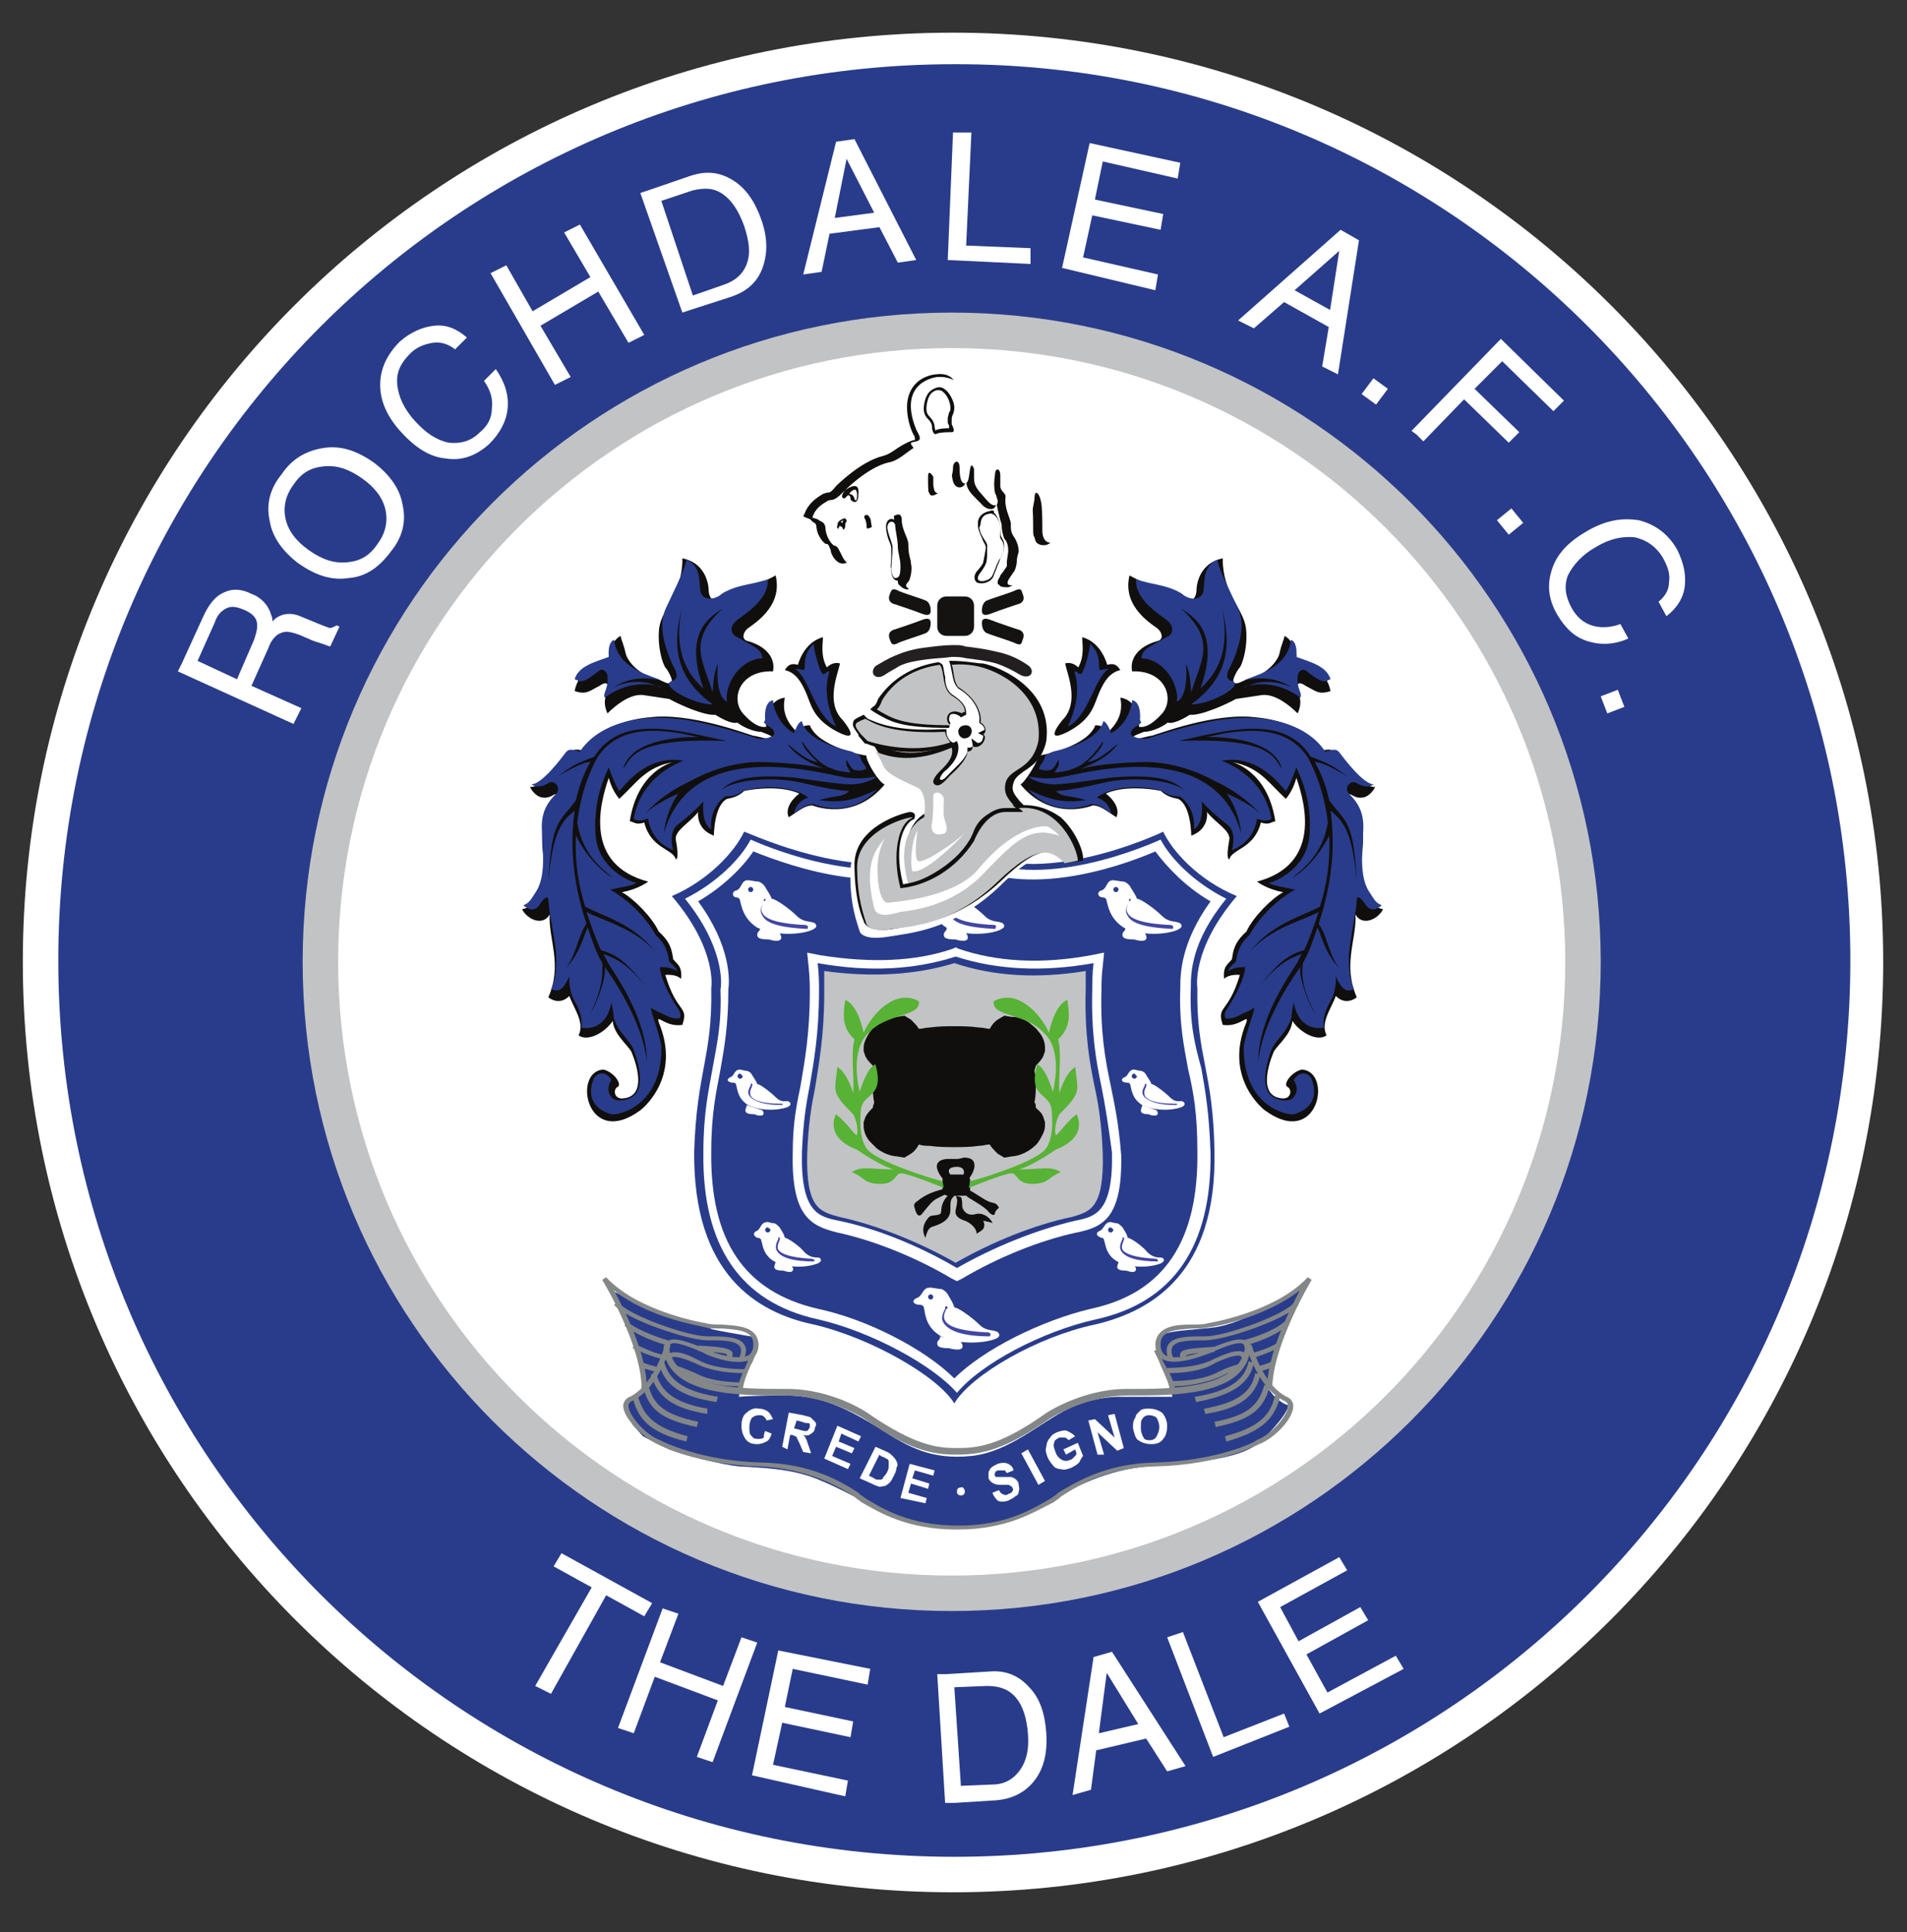 <svg xmlns="http://www.w3.org/2000/svg" xmlns:xlink="http://www.w3.org/1999/xlink" id="Layer_1" x="0px" y="0px" viewBox="0 0 77.8 78.8" style="enable-background:new 0 0 77.8 78.8;" xml:space="preserve"><rect x="0" y="0" width="77.8" height="78.8" fill="#333333" stroke="none"/><style type="text/css">	.st0{fill:#FFFFFF;}	.st1{fill:#293C8B;}	.st2{fill:#C2C3C4;}	.st3{fill:#848788;}	.st4{fill:#110F0D;}	.st5{fill:#4246A3;}	.st6{fill:#57B235;}	.st7{fill:#141311;}	.st8{fill:#231F20;}</style><g transform="matrix(.536 0 0 -.536 130 350)">	<path class="st0" d="M-240.8,579.8c0,39.1,31.7,70.7,70.8,70.7c39.1,0,70.8-31.7,70.8-70.7c0-39.1-31.7-70.8-70.8-70.8   C-209.1,509-240.8,540.7-240.8,579.8"></path>	<path class="st1" d="M-170,629c-27.1,0-49-21.9-49-49c0-27.1,21.9-49,49-49c27.1,0,49,21.9,49,49C-121,607-142.9,629-170,629    M-101.7,579.9c0-37.7-30.5-68.2-68.2-68.2c-37.7,0-68.2,30.5-68.2,68.2c0,37.7,30.5,68.2,68.2,68.2   C-132.3,648.2-101.7,617.6-101.7,579.9"></path>	<path class="st2" d="M-219.5,579.8c0,27.3,22.1,49.4,49.4,49.4c27.3,0,49.4-22.1,49.4-49.4c0-27.3-22.1-49.4-49.4-49.4   C-197.4,530.4-219.5,552.5-219.5,579.8"></path>	<path class="st0" d="M-216.8,579.8c0,25.8,20.9,46.7,46.7,46.7s46.7-20.9,46.7-46.7c0-25.8-20.9-46.7-46.7-46.7   S-216.8,554-216.8,579.8"></path>	<path class="st0" d="M-224.5,601.3l1.3,3c0.2,0.6,0.3,1,0.2,1.4c-0.1,0.4-0.5,0.7-1,0.9c-0.5,0.2-0.9,0.3-1.3,0.1   c-0.4-0.2-0.7-0.5-0.9-1.1l-1.3-2.9L-224.5,601.3z M-229,601.9l0.3,0.6l1.6,3.5c0.4,0.9,0.9,1.6,1.6,1.9c0.6,0.3,1.3,0.3,2.1-0.1   c0.8-0.3,1.3-0.9,1.5-1.6c0.1-0.2,0.1-0.4,0.1-0.5l0.2,0.2c0.5,0.4,1.2,0.5,1.9,0.2l1.7-0.7c0.3-0.1,0.5-0.2,0.6-0.2   c0.1,0,0.3,0.1,0.5,0.2l0.2-0.1l-0.7-1.5c-0.1,0-0.3,0.1-0.6,0.2c-0.3,0.1-0.7,0.2-1.1,0.4l-0.7,0.3c-0.6,0.2-1,0.3-1.4,0.1   c-0.3-0.1-0.7-0.5-0.9-1.1l-1.3-2.9l3.8-1.7l-0.3-0.6l-0.3-0.6L-229,601.9z"></path>	<path class="st0" d="M-213.2,614.2c-0.2,0.9-0.8,1.7-1.8,2.4c-1,0.7-1.9,1-2.9,0.9c-1-0.1-1.7-0.5-2.3-1.4   c-0.6-0.8-0.8-1.7-0.6-2.6c0.2-0.9,0.8-1.7,1.8-2.4c1-0.7,1.9-1,2.9-0.9c1,0.1,1.7,0.5,2.3,1.4C-213.2,612.4-213,613.3-213.2,614.2    M-216,609c-1.3-0.2-2.5,0.2-3.8,1.1c-1.2,0.9-2,2-2.2,3.2c-0.3,1.3,0,2.5,0.9,3.6c0.8,1.2,1.9,1.8,3.2,2c1.3,0.2,2.5-0.2,3.8-1.1   c1.2-0.9,2-2,2.2-3.2c0.3-1.3,0-2.5-0.9-3.6C-213.7,609.8-214.7,609.1-216,609"></path>	<path class="st0" d="M-204.8,624.9c0.7-1,1-2,0.9-3c-0.1-1-0.6-1.9-1.4-2.7c-1-0.9-2.1-1.3-3.3-1.1c-1.2,0.1-2.3,0.8-3.4,2   c-1.1,1.2-1.6,2.4-1.6,3.6c0,1.2,0.5,2.3,1.5,3.3c0.8,0.7,1.7,1.1,2.6,1.2c0.9,0.1,1.7-0.2,2.5-0.9l-0.9-0.9   c-0.5,0.4-1.1,0.6-1.7,0.5c-0.6-0.1-1.2-0.3-1.7-0.8c-0.7-0.7-1.1-1.4-1-2.4c0.1-0.9,0.5-1.8,1.3-2.7c0.9-1,1.7-1.5,2.6-1.7   c0.9-0.1,1.7,0.1,2.4,0.8c0.6,0.5,0.9,1.1,0.9,1.8c0.1,0.7-0.1,1.4-0.6,2.1L-204.8,624.9z"></path>	<path class="st0" d="M-205.2,632.2l0.6,0.3l0.6,0.3l2-3.5l4.4,2.6l-2,3.4l0.6,0.3l0.6,0.3l4.9-8.4l-0.6-0.3l-0.6-0.3l-2.3,3.9   l-4.4-2.6l2.3-3.9l-0.6-0.3l-0.6-0.3L-205.2,632.2z"></path>	<path class="st0" d="M-189.8,630.5l2.3,0.8c0.9,0.3,1.5,0.8,1.8,1.6c0.3,0.8,0.2,1.7-0.2,2.9c-0.4,1.1-0.9,1.9-1.6,2.4   c-0.7,0.5-1.4,0.5-2.3,0.3l-2.4-0.8L-189.8,630.5L-189.8,630.5z M-193.8,638.3l0.6,0.2l3.2,1.1c1.2,0.4,2.2,0.3,3.2-0.3   c1-0.6,1.7-1.6,2.2-3c0.5-1.4,0.5-2.6,0.1-3.7c-0.4-1.1-1.2-1.8-2.4-2.2l-3.1-1l-0.6-0.2L-193.8,638.3z"></path>	<path class="st0" d="M-179,636.4l3,0.4l-2.1,4.1h0L-179,636.4z M-178.9,642.2l0.7,0.1l0.7,0.1l4.7-9.2l-0.7-0.1l-0.7-0.1l-1.4,2.7   l-3.8-0.5l-0.6-2.9l-0.7-0.1l-0.7-0.1L-178.9,642.2z"></path>	<path class="st0" d="M-170.4,633.2l0.4,9.7l0.7,0l0.7,0l-0.4-8.6l4.9-0.2l0-0.6l0-0.6L-170.4,633.2z"></path>	<path class="st0" d="M-161.7,632.6l2.1,9.5l6.9-1.5l-0.1-0.6l-0.1-0.6l-5.7,1.3l-0.6-2.9l5.2-1.1l-0.1-0.6l-0.1-0.6l-5.2,1.1   l-0.7-3.2l5.7-1.3l-0.1-0.6l-0.1-0.6L-161.7,632.6z"></path>	<path class="st0" d="M-144,630.9l2.7-1.5l0.7,4.5l0,0L-144,630.9z M-140.5,635.5l0.7-0.4l0.7-0.4l-1.6-10.2l-0.6,0.3l-0.6,0.3   l0.5,3l-3.4,1.9l-2.3-2l-0.6,0.3l-0.6,0.3L-140.5,635.5z"></path>	<path class="st0" d="M-138,624.2l1.1-0.8l-0.9-1.2l-1.1,0.8L-138,624.2z"></path>	<path class="st0" d="M-135.1,620.2l6.8,7l4.8-4.7l-0.4-0.4l-0.4-0.4l-3.9,3.8l-2.1-2.1l3.4-3.3l-0.4-0.4l-0.4-0.4l-3.4,3.3   l-3.1-3.2l-0.5,0.5L-135.1,620.2z"></path>	<path class="st0" d="M-127.5,614.3l0.9-1.1l-1.1-0.9l-0.9,1.1L-127.5,614.3z"></path>	<path class="st0" d="M-118.6,604.4c-1.1-0.5-2.2-0.5-3.1-0.2c-1,0.3-1.7,1-2.3,2c-0.7,1.2-0.8,2.3-0.4,3.5c0.4,1.2,1.3,2.1,2.7,2.9   c1.4,0.8,2.6,1,3.9,0.8c1.2-0.3,2.2-1,2.9-2.2c0.5-1,0.7-1.9,0.6-2.8c-0.1-0.9-0.6-1.7-1.4-2.3l-0.6,1.1c0.5,0.4,0.8,0.9,0.8,1.5   c0.1,0.6-0.1,1.2-0.5,1.9c-0.5,0.8-1.2,1.3-2.1,1.5c-0.9,0.1-1.9-0.1-2.9-0.7c-1.1-0.6-1.8-1.4-2.2-2.2c-0.3-0.8-0.2-1.6,0.3-2.5   c0.4-0.7,0.9-1.1,1.5-1.3c0.6-0.2,1.4-0.2,2.2,0.1L-118.6,604.4z"></path>	<path class="st0" d="M-119.4,600.5l0.5-1.3l-1.3-0.5l-0.5,1.3L-119.4,600.5z"></path>	<path class="st0" d="M-197.5,532.2l-2.9,1.6l0.3,0.5l0.3,0.5l6.9-3.8l-0.3-0.5l-0.3-0.5l-2.9,1.6l-4.2-7.5l-0.6,0.3l-0.6,0.3   L-197.5,532.2z"></path>	<path class="st0" d="M-192.1,530.6l0.6-0.2l0.6-0.2l-1.4-3.7l4.8-1.8l1.4,3.7l0.6-0.2l0.6-0.2l-3.4-9.1l-0.6,0.2l-0.6,0.2l1.6,4.3   l-4.8,1.8l-1.6-4.3l-0.6,0.2l-0.6,0.2L-192.1,530.6z"></path>	<path class="st0" d="M-185.3,517.9l2,9.5l7-1.4l-0.1-0.6l-0.1-0.6l-5.7,1.2l-0.6-2.9l5.2-1.1l-0.1-0.6l-0.1-0.6l-5.2,1.1l-0.7-3.2   l5.7-1.2l-0.1-0.6l-0.1-0.6L-185.3,517.9z"></path>	<path class="st0" d="M-169.4,517.1l2.4,0.1c0.9,0,1.6,0.4,2.1,1.1c0.5,0.7,0.7,1.6,0.6,2.8c-0.1,1.2-0.4,2.1-0.9,2.7   c-0.5,0.6-1.2,0.9-2.2,0.9l-2.5-0.1L-169.4,517.1z M-171.2,525.6l0.7,0l3.3,0.2c1.2,0.1,2.2-0.3,3-1.2c0.8-0.8,1.2-2,1.3-3.5   c0.1-1.5-0.2-2.7-0.9-3.6c-0.7-0.9-1.7-1.4-2.9-1.5l-3.2-0.2l-0.7,0L-171.2,525.6z"></path>	<path class="st0" d="M-158.9,521.1l3,0.7l-2.4,3.9l0,0L-158.9,521.1z M-159.3,526.9l0.7,0.2l0.7,0.2l5.6-8.7l-0.7-0.2l-0.7-0.2   l-1.6,2.5l-3.8-0.9l-0.4-3l-0.7-0.2l-0.7-0.2L-159.3,526.9z"></path>	<path class="st0" d="M-150.2,519.3l-3.5,9.1l0.6,0.2l0.6,0.2l3.1-8l4.6,1.8l0.2-0.5l0.2-0.5L-150.2,519.3z"></path>	<path class="st0" d="M-142.1,522.6l-4.7,8.5l6.2,3.4l0.3-0.5l0.3-0.5l-5.1-2.8l1.4-2.6l4.7,2.6l0.3-0.5l0.3-0.5l-4.7-2.6l1.6-2.9   l5.2,2.8l0.3-0.5l0.3-0.5L-142.1,522.6z"></path>	<path class="st1" d="M-196,554.8c0,0,1.6-3.3,2.1-5c0.4-1.6,0.3-2.5,0.3-2.5l-1.3-0.9l-0.1-0.6l0.6-1.2l0.8-0.9c0,0,1.3-0.7,2-1   c0.7-0.3,4-1.2,5.4-1.3c1.4-0.1,4-0.1,6.2-1.1c2.2-0.9,4.9-2.6,6-3c1.1-0.4,6.7-1.4,10.1,0.7c3.4,2.1,5.7,3.1,8.6,3.4   c3,0.3,7.1,0.4,8.7,1.9c1.6,1.5,2.4,2.8,2,2.8c-0.4,0.1-1,0.7-1,0.7l-0.4,0.5c0,0,0.5,3.8,1.5,5.4c1,1.6,1.6,2.8,1.6,2.8   s-4.1-3-7.1-3.5c-3.1-0.4-5.2-0.1-4.4-2c0.8-1.9,1.1-3.3,1.1-3.3h-3.9c0,0-1.9,0.1-4-0.9c-2.1-1-4.5-3.3-7.4-3.6   c-3-0.3-4.7,0.6-7,2.1c-2.3,1.4-4.3,2.5-7.1,2.5c-2.8,0-3.6-0.1-3.6-0.1s0.2,1.2,0.6,2c0.4,0.8,1.3,2.2,0.3,2.6c0,0-3.6,0.6-3,0.6   c0,0-4.2,1.3-3.5,0.9L-196,554.8z"></path>	<g>		<path class="st3" d="M-186,547.1h-0.4c0,0.6,0.3,1.2,0.7,2.1c0.1,0.3,0.3,0.7,0.5,1.1l0.3-0.1c-0.2-0.4-0.3-0.8-0.5-1.1    C-185.8,548.2-186,547.6-186,547.1"></path>		<path class="st3" d="M-153.1,547.1h-0.4c0,0.5-0.3,1.1-0.7,2c-0.1,0.3-0.3,0.7-0.5,1.1l0.3,0.1c0.2-0.4,0.3-0.8,0.5-1.1    C-153.4,548.3-153.1,547.7-153.1,547.1"></path>		<path class="st3" d="M-151.5,546.3l-0.1,0.4c3.2,0.5,3.9,1.7,4.1,2.7l0.4-0.1C-147.4,547.7-148.8,546.8-151.5,546.3"></path>		<path class="st3" d="M-150.8,545.4l-0.1,0.4c3,0.5,3.7,1.6,3.9,2.7l0.4-0.1C-147,546.7-148.2,545.8-150.8,545.4"></path>		<path class="st3" d="M-150,544.4l-0.1,0.4c2.7,0.5,3.4,1.4,3.8,2.8l0.4-0.1C-146.4,545.5-147.7,544.9-150,544.4"></path>		<path class="st3" d="M-149.2,543.3l-0.1,0.4c2.7,0.7,3.5,1.7,3.8,3.1l0.4-0.1C-145.5,545.2-146.3,544.1-149.2,543.3"></path>		<path class="st3" d="M-153.5,549.4c-0.3,0.5-0.3,1-0.1,1.3c0.4,0.6,1.6,0.6,2.7,0.6h0.1c1.5,0,6,1.6,6.8,2.6l0.3-0.2    c-0.9-1.1-5.6-2.7-7.1-2.7h-0.1c-1,0-2.1,0-2.4-0.5c-0.1-0.2-0.1-0.5,0.1-0.9L-153.5,549.4z"></path>		<path class="st3" d="M-152.5,549.5c-0.1,0.1-0.3,0.3-0.2,0.5c0.1,0.3,0.7,0.4,2.6,0.5l0-0.4c-0.7,0-2.1-0.1-2.2-0.3    c0,0,0,0,0.1-0.1L-152.5,549.5z"></path>		<path class="st3" d="M-147.8,550.6l-0.1,0.4c1.5,0.4,2.7,1,3.1,1.4l0.2-0.3C-145,551.7-146.2,551-147.8,550.6"></path>		<path class="st3" d="M-147.3,549.6l-0.1,0.4c0.9,0.2,1.6,0.5,2.1,0.8l0.2-0.3C-145.6,550.2-146.4,549.9-147.3,549.6"></path>		<path class="st3" d="M-146.8,548.6l-0.1,0.4c0.4,0.1,0.8,0.2,1.2,0.4l0.1-0.4C-146,548.8-146.4,548.7-146.8,548.6"></path>		<path class="st3" d="M-153.7,548.5v0.4c1,0,2.5,0.1,3.6,0.7c1.1,0.5,1.8,0.7,2.2,0.5c0.1-0.1,0.3-0.2,0.3-0.5h-0.4    c0,0.1-0.1,0.2-0.1,0.2c-0.2,0.1-0.8,0-1.9-0.5C-151.1,548.6-152.7,548.5-153.7,548.5"></path>		<path class="st3" d="M-153.4,547.5v0.4c1,0,2.5,0.1,3.6,0.7c0.6,0.3,1.2,0.5,1.6,0.6l0.1-0.4c-0.4-0.1-0.9-0.2-1.4-0.5    C-150.8,547.7-152.3,547.5-153.4,547.5"></path>		<path class="st3" d="M-169.7,542.3c-2,0-3.7,0.4-7,2.7c0,0-2.8,1.8-6,1.8h-0.2c-3.4,0-8.5,0-9.1,3.3c-0.1,0.3,0,0.6,0.2,0.8    c0.5,0.4,1.6,0,2.8-0.5l0.2-0.1c0.7-0.3,2.5-0.9,3.3-0.4c0.2,0.2,0.3,0.4,0.3,0.8c0,1-1,1.1-2.4,1.2c-0.5,0-1,0-1.3,0.1    c-0.3,0.1-4.3,0.7-6.9,2.8c0.9-1.7,2.5-4.9,2.5-7.5h-0.4c0,3.4-3,8.3-3,8.3l0.3,0.2c2.5-2.7,7.6-3.5,7.6-3.5l0,0    c0.3-0.1,0.8-0.1,1.2-0.1c1.2-0.1,2.7-0.1,2.8-1.5c0-0.5-0.2-0.9-0.5-1.1c-1.1-0.7-3.5,0.3-3.6,0.4l-0.2,0.1    c-0.7,0.3-2.1,0.9-2.4,0.6c-0.1-0.1-0.1-0.2-0.1-0.4c0.6-3,5.5-3,8.8-3h0.2c3.4,0,6.1-1.8,6.2-1.9c3.5-2.4,5.2-2.6,6.7-2.6    c1.6,0,3.3,0.2,6.7,2.6c0.1,0.1,2.9,1.9,6.2,1.9h0.2c3.3,0,8.2,0,8.8,3c0,0.2,0,0.3-0.1,0.4c-0.3,0.3-1.7-0.3-2.4-0.6l-0.2-0.1    c-0.1,0-2.6-1.1-3.6-0.4c-0.3,0.2-0.5,0.6-0.5,1.1c0.1,1.4,1.6,1.5,2.8,1.5c0.5,0,0.9,0,1.2,0.1l0,0c0,0,5.1,0.8,7.6,3.5l0.3-0.2    c0,0-3-5-3-8.3h-0.4c0,2.5,1.6,5.8,2.5,7.5c-2.7-2.1-6.6-2.8-6.9-2.8c-0.4-0.1-0.8-0.1-1.3-0.1c-1.4-0.1-2.4-0.2-2.4-1.2    c0-0.4,0.1-0.6,0.3-0.8c0.8-0.5,2.6,0.1,3.3,0.4l0.2,0.1c1.3,0.5,2.3,0.9,2.8,0.5c0.2-0.2,0.3-0.4,0.2-0.8    c-0.6-3.3-5.7-3.3-9.1-3.3h-0.2c-3.3,0-6-1.8-6-1.8C-166,542.7-167.8,542.3-169.7,542.3"></path>		<path class="st3" d="M-169.7,536.6c-3.8,0-5.9,1.3-7.3,2.1c-0.1,0.1-0.3,0.2-0.4,0.3l-0.1,0.1c-1.4,0.9-3.6,2.1-7.1,2.3    c-4.8,0.1-7.7,1.6-7.9,1.7c-1.1,0.5-2.6,2-2.6,2.9c0,0.3,0.2,0.6,0.5,0.7c1.6,0.8,2.4,3,2.7,4l0.4-0.1c-0.3-1-1.2-3.4-2.9-4.2l0,0    c-0.2-0.1-0.3-0.2-0.3-0.4c0-0.7,1.3-2.2,2.4-2.6l0,0c0,0,3-1.6,7.8-1.7c3.7-0.1,5.9-1.4,7.3-2.3l0.1-0.1c0.1-0.1,0.3-0.2,0.4-0.3    c1.3-0.8,3.4-2.1,7.1-2.1c3.7,0,5.7,1.3,7.1,2.1c0.1,0.1,0.3,0.2,0.4,0.3l0.1,0.1c1.5,0.9,3.7,2.2,7.3,2.3    c4.8,0.1,7.8,1.6,7.8,1.7l0,0c1.1,0.4,2.4,1.9,2.4,2.6c0,0.2-0.1,0.3-0.3,0.4l0,0c-1.7,0.8-2.6,3.2-2.9,4.2l0.4,0.1    c0.3-0.9,1.1-3.2,2.7-4c0.3-0.1,0.5-0.4,0.5-0.7c0-1-1.5-2.5-2.6-2.9c-0.2-0.1-3.1-1.6-8-1.7c-3.6-0.1-5.7-1.4-7.1-2.3l-0.1-0.1    c-0.1-0.1-0.3-0.2-0.4-0.3C-163.9,537.9-165.9,536.6-169.7,536.6"></path>		<path class="st3" d="M-188,546.3c-2.7,0.4-4,1.3-4.4,3l0.4,0.1c0.3-1.1,1-2.2,4.1-2.7L-188,546.3z"></path>		<path class="st3" d="M-188.7,545.4c-2.6,0.4-3.8,1.3-4.3,3l0.4,0.1c0.3-1.1,1-2.2,3.9-2.7L-188.7,545.4z"></path>		<path class="st3" d="M-189.5,544.4c-2.9,0.6-3.7,1.5-4.1,3.1l0.4,0.1c0.4-1.4,1-2.2,3.8-2.8L-189.5,544.4z"></path>		<path class="st3" d="M-190.3,543.3c-2.9,0.7-3.7,1.8-4.1,3.4l0.4,0.1c0.4-1.4,1.1-2.4,3.8-3.1L-190.3,543.3z"></path>		<path class="st3" d="M-186,549.4l-0.3,0.2c0.2,0.4,0.2,0.7,0.1,0.9c-0.3,0.5-1.4,0.5-2.4,0.5h-0.1c-1.5,0-6.2,1.6-7.1,2.7l0.3,0.2    c0.8-1,5.3-2.6,6.8-2.6h0.1c1.1,0,2.3,0,2.7-0.6C-185.7,550.4-185.7,550-186,549.4"></path>		<path class="st3" d="M-187,549.5l-0.3,0.2c0.1,0.1,0.1,0.2,0.1,0.2c-0.1,0.2-1.5,0.2-2.2,0.3l0,0.4c1.8-0.1,2.4-0.2,2.6-0.5    C-186.7,549.8-186.9,549.5-187,549.5"></path>		<path class="st3" d="M-191.7,550.6c-1.5,0.4-2.8,1.1-3.3,1.5l0.2,0.3c0.5-0.4,1.7-1,3.1-1.4L-191.7,550.6z"></path>		<path class="st3" d="M-192.2,549.6c-0.9,0.2-1.7,0.6-2.2,0.8l0.2,0.3c0.5-0.2,1.2-0.6,2.1-0.8L-192.2,549.6z"></path>		<path class="st3" d="M-192.6,548.6c-0.4,0.1-0.8,0.2-1.3,0.4l0.1,0.4c0.4-0.2,0.8-0.3,1.2-0.4L-192.6,548.6z"></path>		<path class="st3" d="M-185.7,548.5c-1.1,0-2.6,0.1-3.8,0.7c-1.1,0.5-1.7,0.6-1.9,0.5c0,0-0.1,0-0.1-0.2h-0.4    c0,0.3,0.1,0.4,0.3,0.5c0.4,0.2,1.1,0.1,2.2-0.5c1.1-0.6,2.6-0.7,3.6-0.7V548.5z"></path>		<path class="st3" d="M-186.1,547.5c-1.1,0-2.6,0.1-3.8,0.7c-0.6,0.3-1.1,0.5-1.4,0.5l0.1,0.4c0.4-0.1,0.9-0.3,1.6-0.6    c1.1-0.6,2.6-0.7,3.6-0.7V547.5z"></path>	</g>	<path class="st0" d="M-184.3,544.1l0.5-0.2c-0.1-0.3-0.2-0.5-0.4-0.6c-0.2-0.1-0.4-0.2-0.7-0.2c-0.4,0-0.7,0.1-0.9,0.4   c-0.2,0.3-0.3,0.6-0.3,1c0,0.4,0.1,0.8,0.4,1c0.2,0.2,0.6,0.4,0.9,0.3c0.3,0,0.6-0.1,0.8-0.3c0.1-0.1,0.2-0.3,0.3-0.5l-0.5-0.1   c0,0.1-0.1,0.2-0.2,0.3c-0.1,0.1-0.2,0.1-0.4,0.1c-0.2,0-0.4-0.1-0.5-0.2c-0.1-0.1-0.2-0.4-0.2-0.7c0-0.3,0-0.6,0.2-0.7   c0.1-0.2,0.3-0.2,0.5-0.2c0.1,0,0.3,0,0.4,0.1C-184.4,543.7-184.4,543.9-184.3,544.1"></path>	<path class="st0" d="M-182.1,544.3l0.4-0.1c0.3-0.1,0.4-0.1,0.5-0.1c0.1,0,0.1,0,0.2,0.1c0,0.1,0.1,0.1,0.1,0.2c0,0.1,0,0.2,0,0.2   c0,0.1-0.1,0.1-0.2,0.1c0,0-0.2,0-0.4,0.1l-0.4,0.1L-182.1,544.3z M-183,542.9l0.5,2.6l1.1-0.2c0.3-0.1,0.5-0.1,0.6-0.2   c0.1-0.1,0.2-0.2,0.3-0.3c0.1-0.1,0.1-0.3,0-0.4c0-0.2-0.1-0.4-0.3-0.5c-0.1-0.1-0.3-0.2-0.6-0.1c0.1-0.1,0.2-0.2,0.2-0.3   c0.1-0.1,0.1-0.3,0.2-0.5l0.2-0.6l-0.6,0.1l-0.3,0.7c-0.1,0.2-0.2,0.4-0.2,0.4c0,0.1-0.1,0.1-0.1,0.1c-0.1,0-0.1,0.1-0.3,0.1   l-0.1,0l-0.2-1.1L-183,542.9z"></path>	<path class="st0" d="M-179.8,542l1,2.5l1.8-0.8l-0.2-0.4l-1.3,0.6l-0.2-0.6l1.2-0.5l-0.2-0.4l-1.2,0.5l-0.3-0.7l1.4-0.6l-0.2-0.4   L-179.8,542z"></path>	<path class="st0" d="M-175.6,542.3l-0.8-1.6l0.4-0.2c0.1-0.1,0.2-0.1,0.3-0.1c0.1,0,0.2,0,0.2,0c0.1,0,0.2,0.1,0.2,0.2   c0.1,0.1,0.2,0.2,0.3,0.4c0.1,0.2,0.1,0.3,0.1,0.5c0,0.1,0,0.2,0,0.3c0,0.1-0.1,0.2-0.2,0.2c-0.1,0.1-0.2,0.1-0.4,0.2L-175.6,542.3   z M-175.9,542.9l0.9-0.4c0.2-0.1,0.3-0.2,0.4-0.3c0.1-0.1,0.2-0.2,0.3-0.4c0.1-0.2,0.1-0.3,0-0.5c0-0.2-0.1-0.4-0.2-0.6   c-0.1-0.2-0.2-0.4-0.3-0.5c-0.1-0.1-0.3-0.3-0.5-0.3c-0.1,0-0.3-0.1-0.4,0c-0.1,0-0.3,0.1-0.5,0.2l-0.9,0.4L-175.9,542.9z"></path>	<path class="st0" d="M-174,539l0.7,2.6l1.9-0.5l-0.1-0.4l-1.4,0.4l-0.2-0.6l1.3-0.4l-0.1-0.4l-1.3,0.4l-0.2-0.7l1.4-0.4l-0.1-0.4   L-174,539z"></path>	<path class="st0" d="M-167,539.4l0.5,0.2c0.1-0.2,0.2-0.3,0.3-0.3c0.1-0.1,0.3-0.1,0.4,0c0.2,0.1,0.3,0.1,0.3,0.2   c0.1,0.1,0.1,0.2,0,0.3c0,0.1-0.1,0.1-0.1,0.1c0,0-0.1,0.1-0.2,0.1c-0.1,0-0.2,0-0.4,0c-0.3,0-0.5,0-0.7,0.1   c-0.2,0.1-0.3,0.2-0.4,0.4c0,0.1,0,0.3,0,0.4c0,0.1,0.1,0.3,0.2,0.4c0.1,0.1,0.3,0.2,0.5,0.3c0.3,0.1,0.6,0.1,0.8,0   c0.2-0.1,0.4-0.3,0.4-0.5l-0.5-0.2c-0.1,0.1-0.1,0.2-0.2,0.2c-0.1,0-0.2,0-0.4,0c-0.2,0-0.3-0.1-0.3-0.2c0-0.1-0.1-0.1,0-0.2   c0-0.1,0.1-0.1,0.1-0.1c0.1,0,0.3,0,0.5,0c0.3,0,0.5,0,0.6,0c0.1,0,0.3-0.1,0.4-0.2c0.1-0.1,0.2-0.2,0.2-0.4c0-0.1,0.1-0.3,0-0.5   c0-0.2-0.1-0.3-0.3-0.4c-0.1-0.1-0.3-0.2-0.5-0.3c-0.3-0.1-0.6-0.1-0.8,0C-166.7,538.9-166.9,539.1-167,539.4"></path>	<path class="st0" d="M-163.5,540l-1.3,2.4l0.5,0.3l1.3-2.4L-163.5,540z"></path>	<path class="st0" d="M-161.4,542.3l-0.2,0.4l1.1,0.5l0.4-1c-0.1-0.1-0.2-0.3-0.3-0.5c-0.2-0.2-0.4-0.3-0.6-0.4   c-0.3-0.1-0.5-0.2-0.8-0.1c-0.2,0-0.5,0.1-0.6,0.3c-0.2,0.2-0.3,0.4-0.4,0.6c-0.1,0.3-0.2,0.5-0.1,0.8c0,0.2,0.1,0.5,0.3,0.7   c0.1,0.2,0.3,0.3,0.5,0.4c0.3,0.1,0.6,0.2,0.8,0.1c0.2-0.1,0.4-0.2,0.6-0.4l-0.5-0.3c-0.1,0.1-0.2,0.2-0.3,0.2c-0.1,0-0.3,0-0.4,0   c-0.2-0.1-0.4-0.2-0.4-0.4c-0.1-0.2,0-0.4,0.1-0.7c0.1-0.3,0.3-0.5,0.5-0.6c0.2-0.1,0.4-0.1,0.6,0c0.1,0,0.2,0.1,0.3,0.2   c0.1,0.1,0.2,0.2,0.2,0.3l-0.1,0.3L-161.4,542.3z"></path>	<path class="st0" d="M-159,542.3l-0.7,2.6l0.5,0.1l1.5-1.4l-0.5,1.7l0.5,0.1l0.7-2.6l-0.5-0.2l-1.5,1.4l0.5-1.7L-159,542.3z"></path>	<path class="st0" d="M-155.7,544.3c0-0.3,0.1-0.5,0.2-0.7c0.1-0.2,0.3-0.2,0.5-0.2c0.2,0,0.4,0.1,0.5,0.3c0.1,0.2,0.2,0.4,0.2,0.7   c0,0.3-0.1,0.5-0.2,0.7c-0.1,0.1-0.3,0.2-0.6,0.2c-0.2,0-0.4-0.1-0.5-0.3C-155.7,544.9-155.7,544.7-155.7,544.3 M-156.3,544.3   c0,0.3,0,0.5,0.1,0.7c0.1,0.1,0.1,0.3,0.2,0.4c0.1,0.1,0.2,0.2,0.3,0.3c0.2,0.1,0.4,0.1,0.6,0.1c0.4,0,0.7-0.1,1-0.3   c0.2-0.2,0.4-0.6,0.4-1c0-0.4-0.1-0.8-0.3-1c-0.2-0.3-0.5-0.4-0.9-0.4c-0.4,0-0.7,0.1-1,0.3C-156.1,543.5-156.2,543.9-156.3,544.3"></path>	<path class="st0" d="M-169.1,539.5c0-0.2-0.1-0.3-0.3-0.3c-0.2,0-0.3,0.1-0.3,0.3c0,0.2,0.1,0.3,0.3,0.3   C-169.3,539.9-169.1,539.7-169.1,539.5"></path>	<path class="st4" d="M-167.2,614.1c-0.5-0.1-0.9-0.4-0.9-0.9c0,0,0-0.1,0-0.1c0,0,0-0.1,0-0.2l0,0c0.1-0.5,0.3-0.8,0.4-1.1   c0.1-0.2,0.2-0.3,0.2-0.5l-0.1-0.6l-0.1-0.5c0-0.1-0.3-0.5-0.5-0.7c-0.2-0.3-0.2-0.5-0.1-0.7c0.1-0.2,0.3-0.2,0.5-0.2   c0.3,0,0.8,0.2,0.9,0.6c0,0,0.2,0.5,0.2,0.5c0.1,0.3,0.3,0.7,0.3,0.8c0.4,0.6,0.3,1.3,0.2,1.4l-0.1,0.2c-0.1,0.1-0.1,0.2-0.1,0.6   c0,0.5-0.2,1-0.5,1.3C-166.8,614.1-167,614.2-167.2,614.1"></path>	<path class="st0" d="M-167.2,613.9c0.4,0.1,0.9-0.7,0.8-1.3c-0.1-0.7,0.1-0.6,0.2-0.9c0.1-0.3,0.1-0.8-0.2-1.2   c-0.2-0.2-0.4-0.9-0.6-1.3c-0.2-0.5-1.5-0.7-1,0.1c0,0,0.4,0.5,0.5,0.8c0.1,0.2,0.1,0.7,0.1,1.2c0.1,0.5-0.5,0.7-0.6,1.6   C-167.8,612.9-168.1,613.8-167.2,613.9"></path>	<path class="st4" d="M-174.7,613.5c-0.1,0-0.4-0.1-0.4-0.6c0-0.3,0.1-0.7,0.2-1c0.1-0.2,0.2-0.5,0.2-0.6l0-0.7c0-0.5-0.1-0.7,0-0.9   l0-0.1c0-0.3,0.1-0.8,0.5-0.8c0.1,0,0.3,0,0.4,0.1c0.2,0.2,0.3,0.5,0.3,1c0,0.4-0.1,0.7-0.1,1l-0.1,0.6c0,0.4-0.1,1-0.2,1.4l0,0.3   C-174.2,613.3-174.5,613.5-174.7,613.5"></path>	<path class="st0" d="M-175,612.9c0-0.5,0.4-1.2,0.4-1.6c0-0.4-0.1-1.4-0.1-1.6c0-0.2,0.1-0.7,0.3-0.7c0.3,0,0.4,0.2,0.4,0.9   c0,0.6-0.2,1-0.2,1.5c0,0.5-0.2,1.3-0.2,1.6C-174.4,613.3-174.9,613.5-175,612.9"></path>	<path class="st4" d="M-178.4,613.4L-178.4,613.4C-178.3,613.4-178.3,613.3-178.4,613.4c0-0.1,0-0.2,0-0.2c-0.1,0-0.1,0.1-0.2,0.1   c0,0,0,0,0,0C-178.5,613.3-178.5,613.3-178.4,613.4 M-177.4,615.7c0,0,0.1-0.1,0.1-0.4c0-0.4-0.1-0.4-0.1-0.4c0,0-0.1,0.1-0.1,0.1   c0,0.1-0.1,0.4-0.4,0.4C-177.8,615.6-177.5,615.8-177.4,615.7 M-171.4,620.5c0,0.3-0.2,0.6-0.4,0.8c-0.1,0.1-0.3,0.3-0.2,0.9   c0.1,0.6,0.3,1,0.8,1.1c0.1,0,0.3,0,0.4-0.1c0.4-0.3,0.6-0.9,0.6-1.2c0,0,0,0,0,0c0-0.2,0-0.3-0.1-0.4l-0.1-0.4l0-0.4l0.1-0.2   c0,0,0-0.1,0-0.2c-0.2,0-0.8,0-1.1-0.2C-171.3,620.2-171.4,620.4-171.4,620.5 M-171.3,624.5c-0.1,0-1.3-0.1-1.9-1.2   c-0.2-0.4-0.3-0.8-0.3-1.3c0-0.5,0.1-1.2,0.4-1.9c0,0,0.1-0.2,0.1-0.2c0.1-0.1,0.1-0.3,0.1-0.4c0,0,0,0,0,0c0,0-0.1,0-0.1,0   c-0.3-0.1-0.5-0.2-0.5-0.2c-0.2-0.1-0.4-0.2-0.7-0.4c-0.3-0.2-0.7-0.5-1.1-0.6c-1.7-0.4-3.5-2.2-3.6-2.3c-0.4-0.5-0.5-0.5-0.7-0.5   l-0.3-0.1c-0.5-0.3-1.1-0.7-1.4-1.5l-0.1-0.2l0.2-0.1c0.3-0.1,0.3-0.1,0.4-0.2l0.1-0.1c0.1-0.1,0.3-0.1,0.3-0.4   c0.1-0.9,0.7-1.3,0.7-1.3l0,0l0,0c0.2,0,0.2,0,0.4-0.5l0-0.1c0.2-0.6,0.6-0.9,0.9-0.9c0.5,0,1,0.6,1.2,1.2c0.2,0.4,0.3,1.1,0.3,1.6   c0,0,0,0,0,0.1c0.1-0.1,0.1-0.2,0.3-0.2c0.2-0.1,0.5,0.1,0.7,0.4c0.1,0.2,0.4,0.3,0.6,0.4l0.3,0.1c0.3,0.2,0.3,0.2,0.4,0.2   c0,0,0.1-0.1,0.1-0.2c0-0.4,0.2-0.8,0.3-1.2c0.1-0.2,0.2-0.4,0.2-0.6c0-0.7,0-0.9,0.1-1.2l0.1-0.3c0-0.4,0-0.8-0.1-1.1l-0.1-0.2   c-0.1-0.1-0.2-0.2-0.2-0.4c0-0.2,0.2-0.3,0.3-0.4c0.3-0.2,0.5-0.2,0.6-0.1c0.3,0.1,0.4,0.4,0.6,0.8c0.1,0.4,0.1,0.8,0.1,1.3   c0,0.2,0,0.4,0,0.6l0,0.1c0,0.1,0,0.2,0,0.3c0,0.4,0.1,0.5,0.4,1.1c0.3,0.5,0.3,1,0.3,1.4c0,0.2,0,0.4,0,0.7l0,0.4c0,0,0,0.7,0,0.7   c0.1-0.1,0.1-0.2,0.2-0.3c0.3-0.1,0.6,0.2,0.9,0.5l0.1,0.1c0.4,0.4,0.6,0.9,0.6,1.5c0,0.1,0,0.1,0,0.1c0,0,0-0.1,0-0.2   c0-0.4,0-1.4,0.6-1.4c0.3,0,0.5,0.3,0.5,0.6l0,0c0-0.7,0.3-1,0.8-1.5l0.3-0.3c0.4-0.5,0.8-0.5,1-0.4c0.1,0.1,0.2,0.2,0.2,0.4   c0,0.1,0,0.3-0.1,0.5c-0.1,0.2-0.1,0.4-0.2,0.7c0-0.2,0.1-0.4,0.2-0.5c0.1-0.1,0.1-0.1,0.1-0.2c0,0,0-0.1,0-0.1   c0-0.7,0.2-1.2,0.3-1.7c0,0,0.1-0.3,0.1-0.3c0-0.5,0.1-0.8,0.2-1.1c0.2-0.2,0.3-0.5,0.3-0.9c0,0,0-0.1,0-0.1c0,0-0.1-0.7-0.1-0.7   l0-0.3c0-0.2-0.1-0.2-0.2-0.4l-0.3-0.4c0-0.1-0.2-0.3-0.2-0.5c0-0.1,0-0.2,0.1-0.2c0.1-0.2,0.4-0.2,0.7-0.2c0.5,0.1,0.9,0.9,1,1.3   c0,0.3,0.1,0.4,0.3,0.7l0.3,0.4c0.2,0.3,0.2,0.5,0.2,0.8c0,0.4-0.2,0.8-0.4,1c-0.1,0.2-0.2,0.2-0.2,0.4c0,0.1,0,0.2,0.1,0.3   c0.2,0.5,0.4,1.7,0.4,1.8c0,0,0,0,0,0.1c0-0.1,0.1-0.2,0.1-0.3c0.1-0.4,0.1-1.7,0.1-2.2c0-0.9,0.4-1.1,0.8-1.1   c0.6,0,0.8,0.6,0.8,0.9c0,0,0,1.2,0,1.2l0,0.1c0,2-1.4,3.3-1.4,3.3c-0.3,0.3-0.6,0.5-1,0.7c-0.3,0.2-0.7,0.4-1,0.7   c-1.1,1.1-2.8,1.4-2.9,1.4c-0.4,0.1-0.5,0.2-0.5,0.2l0.1,0.2l0.1,0.3c0,0,0.1,0.8,0.1,0.8c0,1.2-0.5,1.9-0.9,2.2   C-169.9,624.4-170.6,624.6-171.3,624.5"></path>	<path class="st0" d="M-178.2,615.1c0.1,0.1,0.1,0.1,0.2,0.2c0.2,0,0.2-0.2,0.2-0.3c0-0.1,0.6-0.6,0.6,0.4c0.1,1-0.7,0.5-1,0.3   C-178.7,615.1-178.3,615-178.2,615.1 M-178.7,612.8c0,0.2,0.2,0.2,0.3,0c0-0.2,0.2-0.1,0.2,0.2c0,0.1,0,0.2,0.1,0.3   c0,0.2-0.1,0.3-0.3,0.2c-0.2-0.1-0.4-0.2-0.4-0.5C-178.9,612.8-178.7,612.7-178.7,612.8 M-172.2,622.2c-0.1-0.6,0.1-0.9,0.3-1.1   c0.2-0.2,0.3-0.4,0.3-0.6c0-0.2,0.1-0.7,0.4-0.5c0.3,0.1,0.8,0.1,1.1,0.1c0.3,0,0.1,0.4,0,0.6c0,0.2,0,0.1,0,0.4   c0,0.3,0.2,0.4,0.2,0.9c0,0.5-0.6,1.7-1.3,1.5C-171.9,623.3-172.1,622.8-172.2,622.2 M-172.8,619.4c0.5,0.1,0.2,0.5,0,0.9   c-1.5,3.7,1.6,4,1.6,4c1.4,0.1,2.9-0.9,2.5-3.4c-0.1-0.4-0.6-0.7,0.5-1c0,0,1.7-0.3,2.8-1.4c0.7-0.7,1.5-0.9,2-1.5   c0,0,1.4-1.3,1.4-3.3c0-2,0-1,0-1.2c0-0.2-0.2-0.8-0.6-0.8c-0.4,0-0.6,0.4-0.6,0.9c0,0.5,0,1.8-0.1,2.2c-0.1,0.6-0.5,1.1-0.5,0.2   c0,0-0.2-1.3-0.4-1.7c-0.2-0.5,0-0.6,0.2-0.9c0.2-0.2,0.5-0.8,0.1-1.5c-0.4-0.6-0.6-0.7-0.6-1.2c0-0.4-0.5-1.1-0.8-1.2   c-0.3-0.1-0.8-0.1-0.4,0.5c0.4,0.6,0.4,0.5,0.5,0.9c0.1,0.4,0,0.5,0.2,1.1c0,0.5-0.2,0.9-0.4,1.2c-0.2,0.3-0.2,0.5-0.2,1   c-0.1,0.5-0.5,1.1-0.4,2c0,0.3-0.4,0.4-0.4,0.8c0,0,0,0.5,0,0.8c0,0.6-0.4,0.6-0.4,0.1c0,0-0.2-1.1,0.1-1.7s-0.1-1-0.7-0.3   c-0.6,0.7-1,1-1,1.7l0,0.7c0,0-0.2,0.6-0.3,0c-0.1-0.6-0.1-1.1-0.4-1.1c-0.3,0-0.4,0.5-0.4,1.2c0,0.7-0.5,0.5-0.5,0   c0-0.5-0.2-1-0.5-1.4c-0.4-0.4-0.9-1-1,0.1v0.6c0,0-0.4,0.7-0.4,0c0-0.7,0-1,0.1-1.9c0-0.9,0.2-1.5-0.3-2.4   c-0.4-0.9-0.4-0.9-0.4-1.7c0-0.8,0-1.3-0.1-1.9c-0.1-0.6-0.4-0.9-0.8-0.6c-0.4,0.3,0,0.4,0.1,0.7c0.1,0.3,0.2,0.8,0.1,1.2   c0,0.4-0.2,0.5-0.2,1.5c0,0.4-0.5,1.1-0.5,1.8c0,0.7-0.5,0.4-0.8,0.2c-0.2-0.1-0.7-0.4-0.9-0.6c-0.2-0.3-0.5-0.5-0.6,0   c-0.1,0.5,0,0.4-0.2,0.7c-0.1,0.2-0.5,0.1-0.3-0.2c0.2-0.3,0.2-1.6-0.1-2.4c-0.3-0.8-1.1-1.7-1.7-0.3c-0.3,0.6-0.3,0.6-0.6,0.7   c0,0-0.5,0.4-0.6,1.2c0,0.6-0.4,0.6-0.5,0.7c-0.1,0.1-0.2,0.1-0.5,0.2c0.2,0.7,0.7,1,1.2,1.3c0.3,0.1,0.4-0.1,1.1,0.6   c0,0,1.8,1.9,3.5,2.3c0.7,0.1,1.4,0.8,1.9,1.1C-173.3,619.3-173.3,619.3-172.8,619.4"></path>	<path class="st4" d="M-178.6,602.5c-0.2-0.9-1.1-3,0.2-4.3c0,0,1.6-1.9-0.4-0.9c-1.9,1-2,2.1-2.4,3c-0.4,0.9-0.8,1.5-1.6,1.7   c0.3,0.5,0.6,0.5,1,0.4c0,0,0.4,1.7,1.9,2.1c0-0.5-0.2-1.4,0.3-2.3C-179.1,602.7-178.6,602.5-178.6,602.5"></path>	<path class="st1" d="M-178.9,597.7c-1.6,0.8-2,3.6-3.1,4.4c0,0,0.2,0,0.6-0.1c0.3,0-0.2,1.1,0.8,2c0-0.5,0.5-2.3,0.7-2.3   c0.3,0,0.2,0.2,0.5,0.2C-179.7,601-179.8,599.6-178.9,597.7"></path>	<path class="st4" d="M-175.2,593.3c-2.4-2.9-5.5-1.6-5.5-1.6c-0.6,0-1-0.4-1.8-0.9c-0.2,0.4-0.1,1.1,0.8,1.8   c-1.3,0.6-3.3,0.4-4.2,0.2c-0.3-0.3-0.7-0.5-1.3-0.6c-1-0.5-1-2.8-1-2.8c-1.4,0.5-1.2,1.8-1.2,1.8c-0.6-0.8-1.8-1.4-1.7-2.1   c0.3-1.6,0-1.5,0-1.5c-0.2,0.8-1.9,0.8-2.4,2.8c-0.6-0.2-0.7,0-1.1,0.1c0.6,3.9,3.3,4.5,3.3,4.5c-2.1-0.4-2.7-1.5-4.1-2.8   c-0.6,0.7-0.8,1.6-0.8,1.6c-0.7-2-1.9-6.6,3-7.9c0,0-0.8-0.6-2-0.8c0.9-0.5,2.3-1.9,2.8-3c0.9-0.8,1-1.4,1.1-2.1   c0.3-0.4,0.7-0.5,0.6-1.5c-0.4,0.4-1.2,0.3-1.2,0.3c0.9-3,1.8-2.3,1.3-3.8c-1.3-0.2-2,0.9-1.8,0.2c1.8-4.3-1.4-6.7-1.4-6.7   c-4.1-3-5.2,3-2.8,3.1c0.8-0.2,1.4-1.1,1.1-1.3c-0.4-0.2-0.3-0.9,0.3-0.9c2.3,0.1,0.7,3.6,0.7,3.6c-0.4,0.6-1.3,1.3-1.4,2.3   c-0.6-0.9-1.9-1.6-2.6-1.1c0.5,1-0.4,2.1-0.7,3c-0.8-0.8-1.6-0.1-1.6-0.1c1.1,2.5,0,4.4,0.1,6.3c-0.5-0.9-1.7-0.4-2.1,0.4   c2.1,0.4,1.6,4.2,1.6,4.2c-0.2,1.6,0,3.2,0.8,3.9c0.5,0.4,0.3,0.8,0,0.6c-0.5-0.3-0.8-0.2-0.8-0.2c-0.4,0-0.8,0.4-1,0.8   c0.9,0,1.7,1.1,2,1.5c0.3,0.4,0.8,1.6,1.9,1.3c1.6,2.3,5.2,2.5,5.2,2.5c3.1,0.4,7.5-1.3,7.9-1.4c0.2,0,0.8-0.2,1-0.2   c0.2-0.1,0.4,0,0.4,0.1c0,0.1-0.3,0.2-0.8,0.4c-0.7,0-1.6,0.5-1.8,0.7c-0.3-0.1-0.9,0.1-1.7,0.6c-0.8-0.1-2.8,0.8-3.5,1.2   c-0.7,0.1-2,0.3-2,0.3c-1,0.1-2.1-0.8-2.7-1.4c-0.4,0.9-0.1,1.4,0,1.7c0.1,0.3,0.1,0.9-0.6,0.4c-0.8-0.4-1-0.7-1.9-0.4   c0.3,1.5,1.4,1.9,2.6,2.3c-0.1,1,0.5,1.7,0.9,1.9c0.1-0.5,0.2-0.5,0.4-1.4c0.3-0.9,1.4-1.6,1.8-1.7c0.3-0.1,0.7-0.2,1.1-0.4   c0.4-0.2,0.6-0.1,0.6,0.1c0,0.2-0.3,0.8-0.5,1c-0.2,0.3-0.5,1.3-0.5,2.3c0,1,0.1,1.3,1,2.9c0.9,1.6,0.8,3.1,0.8,3.1   c2-0.4,2-2.4,2-2.4c0-0.6,0.4-1,0.7-0.7c0.4,0.4,1.4,0.8,2,0.9c0.7,0.1,1.5,0.4,2.4,0.9c0.6-2.5-1.9-3.8-2.2-4.1   c-0.3-0.3-0.4-0.8,0.1-0.9c1.4-0.4,2.1-1.3,1.9-2.3c-2.6,0.1-3.3-2.2-2.2-3.3c1.1-1.2,1.7-0.9,1.7-0.9c-0.3,0.8,0.4,2.1,1.4,2.2   c-0.3-1.4,0.5-2.2,1-2.7c0.1,0.4,0.4,0.6,0.9,0.6c0.6-1.6,4-2.3,4.3-2.3C-176.6,595-175.6,593.4-175.2,593.3"></path>	<path class="st1" d="M-188.3,599.4c-3.8,2.7-2.6,6.1-2.2,7.9c-1-3.9,0.4-5.7,1.5-6.7c-1.5,4.2,0.4,5.4,1.5,6.1   c-2.8-2.5-1.5-4-0.8-6.4c0.1,1.2,0.1,1.4,0.4,2.2c-0.2-2.7,0.7-2.9,0.7-2.9c-0.2,1.1,0.8,3.2,2.7,3.3c-0.1,0.7-0.5,0.8-2.1,1.7   c-0.5,0.4-0.2,1,0.3,1.3c0.5,0.4,2.3,1.5,2.2,3c0,0-0.6-0.2-1.6-0.4c-1-0.2-1.6-0.5-1.9-0.7c-0.3-0.3-1.1-0.6-1.5-0.1   c-0.4,0.5,0.2,2.1-1.2,2.7c0-0.6-1.4-3.3-1.6-3.8c-0.2-0.5-0.6-1.7,0.6-4.3c0,0,0.6-0.9,0-1.1   C-192.6,600.9-189.6,599.3-188.3,599.4"></path>	<path class="st1" d="M-195.8,600.7c1.6,1.1,3.6,0.5,3.6,0.5c-0.7,0.4-3.3,0.8-3.6,3.1c0,0-0.5-0.1-0.4-1.3   c-1.1-0.4-2.3-0.7-2.6-1.7c0.4-0.1,0.4-0.5,1.8,0.6c0.3,0.3,0.7,0,0.7-0.4c0.1-0.9-0.4-1.3-0.2-1.6c0,0,1.9,1.6,4.3,0.8   C-192.2,600.5-193.6,601.7-195.8,600.7"></path>	<path class="st1" d="M-177.7,595.8c-3.1,0.7-3.7,1.8-3.8,2.3c-0.3,0-0.6-0.9-0.6-0.9c-0.8,0.4-1.5,1.4-1.6,2.5c0,0-0.7,0-0.6-1.5   l-0.1-0.2c0,0,0,0,0.4-0.3c0.4-0.2,0.5-0.6,0.3-0.7c-0.2-0.1-0.6-0.3-1.2-0.2c0,0-4.2,1.4-6.3,1.5c0,0-5,0.7-7.2-2.5   c-0.5,0.1-0.8,0.3-1.1-0.1c-0.3-0.4-1.8-2.4-2.6-2.4c0,0,0.5-0.4,1.3,0.1c0.5,0.3,1-0.4,0.6-0.8c-0.6-0.6-1.1-1.3-1.1-2.5   c0-1.3,0.4-3.6-0.4-4.9c-0.4-0.6-0.5-0.9-1-1.1c0,0,0.7-0.7,1.2,0c0.5,0.8,0.7,0.6,0.7,0.5c0,0,0-0.5,0.2-1.6   c0.2-1.1,0.4-2.3,0.4-2.9c0-0.6,0-1.6-0.4-2.4c0.5-0.1,0.8-0.3,1.4,1c0,0-0.1-1,0.4-1.9c0.5-0.8,0.6-1.6,0.5-2   c0.4-0.1,1.9-0.2,2.3,1.9c0.3-1.3,0-0.9,0.4-1.7c0.4-0.8,1-1.2,1.3-1.9c0.2-0.6,0.9-2.5,0.1-3.4c-0.5-0.5-1.5-0.6-1.8-0.2   c-0.4,0.5-0.2,1,0,1.3c-0.2,0.4-0.8,0.8-1.3,0.2c0,0-1.1-2.1,1.3-2.8c0.5-0.1,3.9,0.6,3.8,5.2c-0.2,1.1-0.8,2.6-0.8,2.9   c0,0,0.5-0.3,1-0.5c0,0,0.6-0.4,1.2-0.3c0.1,0.3,0.1,0.4-0.3,1c-0.4,0.6-1.2,2.1-1.2,2.9c0.7,0,0.9-0.1,1.3-0.3c0,0,0,0.2-0.6,0.7   c-0.1,0.7-0.3,1.4-1,2c-0.5,0.9-1.6,2.4-3.5,3.5c1,0.2,1.7,0.3,2,0.5c-0.5,0.1-2.9,1.1-3.1,3.6c-0.2,2.6,0.6,4.3,1,5.2   c0,0,0.4-1.2,0.8-1.8c0.5,0.5,2.1,2.8,4.9,2.3c0,0-3.2-1-3.8-4.4c0.2-0.2,0.6-0.2,1.1,0c0,0,0.1-1.7,1.9-2.4c0,0-0.4,1.3,0.3,1.9   c0,0,1.2,0.9,2,1.8c0,0-0.2-1.7,0.6-2.1c-0.1,0.8,0.2,1.9,1.1,2.5c0,0,0.7-0.1,1.3,0.4c1.3,0.4,3.6,0.5,5-0.5c0,0-0.9-0.2-1.1-1.2   c0.6,0.4,0.9,0.7,1.5,0.7c0,0,2.7-1.2,4.8,1.1c-1.9-0.9-2.8-1-4.4-0.8c1.3,0.4,1.8,0.2,2.3,0.7c0,0-1,0-3.5,0.6   c-2.5,0.6-5.9,0.2-6.5-0.8c0.9,1.2,2.8,1.5,6,1.2c0,0,3.2-0.5,4.1-0.5c0.8,0,1.7,0.3,2,0.6c-0.8-0.1-1-0.2-2.2-0.1   c-1.3,0.1-11.8,3.5-14-4.2c0,0,0.1,1.6,1.1,3c0,0-1.7-0.7-2.5-1.5c0,0,1.1,1.4,3.5,2.5c0,0,2.5,1.5,5.5,1.4c3-0.1,4.1-0.4,4.6-0.5   c0,0-2.1,0.7-2.8,1.9c0.7-0.6,1.5-1.3,2.3-1.4c0,0-1.2,1-1.2,1.6c0.2-0.3,1.2-1.8,2.3-2.1c0,0,0.3-0.2,1.4-0.3   c-0.2,0.4-0.4,0.5-0.3,1c0,0,0.3-0.7,0.6-0.8c0.3-0.1,0.8,0,0.9,0.1c-0.2,0.5-0.3,0.3-0.5,1C-177.5,595.7-177.7,595.8-177.7,595.8"></path>	<path class="st4" d="M-196.7,579.7c-0.5,0.9-0.8,1.8-1.1,2.7c-0.3-0.5-0.6-2.1-1.8-3.2c0.9,0.9,1,2.5,1.7,3.5   c-1.2,3.6-1.2,6.5-0.9,8.6c-0.7-0.6-1.7-1.2-2-5.6c0.2,5,0.9,4.7,2.1,6.4v0c0.3,1.4,0.8,2.4,1.1,2.9c-0.3,0-0.8-0.1-2.5-1.1   c1.1,0.8,1.4,1,2.8,1.5c2.1,3.4,6.7,1.9,10.1,1.2c-7.3,0.3-7.3-1.4-7.9-2.1c0.7,2.6,5.7,2.4,5.7,2.4c-3.7,0.9-6.3,0.6-7.7-1.6   c-0.9-1.7-1.3-3.3-1.5-4.9c0.4-2.5,2-3.6,2.7-4.2c-0.6,0.3-1.9,1.4-2.8,3.2c-0.1-2,0.2-3.8,0.7-5.4c1.5-0.8,3.7-1.3,5.4-3.5   c-1.6,1.9-4.3,2.5-5.3,3.1c0.4-1.2,0.8-2.3,1.1-2.9c1.2-0.4,1.8-0.7,3.6-3c-1.6,2-2.4,2.3-3.4,2.7c0.2-0.4,0.3-0.6,0.3-0.6   c0.3-0.6,3-4.1,3-7.6c-0.3,2.9-2.4,6.1-3.2,7.2c0.1-1.1-0.8-3.1-1.1-3.5C-197,577.1-196.6,578.3-196.7,579.7   C-196.7,579.6-196.7,579.7-196.7,579.7"></path>	<path class="st1" d="M-169.8,589.1c5.2-4.5,15.8,0.6,15.8,0.6c0.7-1.5,2.7-3.7,5.6-4.9c-3.5-4.1-3-7-3-7c-0.1-5.2,1.2-6.2,1.3-12.4   c0.2-9.3-4.8-12.2-9.1-13.2c-4.3-0.9-9.4-3.8-10.7-6c-1.3,2.1-6.4,5-10.7,6c-4.3,0.9-9.2,3.8-9.1,13.2c0.2,6.1,1.4,7.2,1.3,12.4   c0,0,0.5,2.9-3,7c2.8,1.2,4.8,3.4,5.5,4.9C-185.7,589.7-175.1,584.6-169.8,589.1"></path>	<path class="st0" d="M-151.9,577.8c0,1.1,0,3.5,2.7,6.8c-2.4,1.2-4.2,3-5,4.5c-2-0.9-10.7-4.4-15.6-0.5c-4.9-3.8-13.6-0.4-15.6,0.5   c-0.8-1.5-2.6-3.3-5-4.5c3-3.7,2.8-6.5,2.7-6.9c0.1-2.7-0.3-4.3-0.6-6c-0.3-1.7-0.7-3.4-0.7-6.4c-0.1-7.1,2.8-11.4,8.7-12.7   c4-0.9,8.8-3.5,10.6-5.6c1.8,2.2,6.5,4.7,10.6,5.6c5.9,1.3,8.8,5.6,8.7,12.7c-0.1,3-0.4,4.7-0.7,6.4   C-151.6,573.5-152,575.1-151.9,577.8"></path>	<path class="st1" d="M-152.1,571.6c-0.3,1.7-0.7,3.4-0.6,6.2c0,1,0,3.4,2.3,6.6c-1.9,1.1-3.3,2.6-4.2,3.8c-3-1.3-10.5-3.8-15.3-0.5   c-4.9-3.3-12.3-0.7-15.3,0.5c-0.8-1.2-2.3-2.7-4.2-3.8c2.5-3.4,2.4-6,2.3-6.7c0-2.7-0.3-4.4-0.6-6.1c-0.3-1.6-0.7-3.3-0.7-6.2   c-0.1-6.8,2.5-10.7,8.1-12c3.8-0.8,8.2-3.1,10.4-5.3c2.2,2.2,6.6,4.4,10.4,5.3c5.6,1.2,8.2,5.2,8.1,12   C-151.4,568.3-151.7,569.9-152.1,571.6L-152.1,571.6z"></path>	<path class="st0" d="M-158,570.4c-0.4,1.9-0.8,4-0.7,7.3c0,0.4,0,1,0.1,1.8l0.1,1l-1-0.2c-3.8-0.7-7.2-0.5-10.1,0.5l-0.2,0.1   l-0.2-0.1c-2.9-1-6.3-1.1-10.1-0.5l-1,0.2l0.1-1c0.1-0.9,0.1-1.6,0.1-2l0,0v0c0-3.2-0.4-5.3-0.7-7.1c-0.3-1.5-0.6-2.8-0.6-5.2   c-0.1-4.8,1.4-5.5,3.4-6c2.8-0.6,6-1.9,8.7-3.5l0.4-0.2l0.4,0.2c2.7,1.6,5.9,2.9,8.7,3.5c2,0.4,3.5,1.1,3.4,5.9   C-157.4,567.6-157.7,568.9-158,570.4"></path>	<path class="st1" d="M-158.7,570.3c-0.4,1.9-0.8,4.1-0.7,7.5c0,0.4,0,1.1,0.1,1.9c-3.9-0.7-7.4-0.5-10.5,0.5   c-3.1-1-6.6-1.2-10.5-0.5c0.1-0.9,0.1-1.6,0.1-2.1c0-3.3-0.4-5.4-0.7-7.2c-0.3-1.5-0.5-2.8-0.6-5.1c-0.1-4.6,1.3-4.9,2.8-5.2   c2.9-0.6,6.1-1.9,9-3.6c2.8,1.6,6,2.9,9,3.6c1.5,0.3,2.9,0.6,2.8,5.2C-158.2,567.5-158.4,568.8-158.7,570.3"></path>	<path class="st2" d="M-158.6,565.2c-0.1,2.3-0.3,3.6-0.6,5c-0.4,1.9-0.8,4.1-0.7,7.6c0,0.3,0,0.7,0,1.3c-3.7-0.6-7-0.4-10,0.6   c-2.9-0.9-6.3-1.1-9.9-0.6c0-0.7,0-1.2,0-1.6c0-3.3-0.4-5.4-0.7-7.3c-0.3-1.5-0.5-2.7-0.6-5c-0.1-4.2,1-4.4,2.4-4.8   c2.8-0.6,6.1-1.9,8.9-3.5c2.8,1.6,6,2.9,8.9,3.5C-159.6,560.8-158.5,561-158.6,565.2"></path>	<path class="st0" d="M-184.7,582.4c0.1-0.2-0.2-0.3-0.2-0.5c0-0.2,0-0.4,0.9-0.4c0.3-0.1,0.5-0.1,0.6-0.1c0.2,0,0.5,0.1,0.2,0.6"></path>	<path class="st0" d="M-186.6,585.2c0.6,0.1,0.4,0.9,1.1,0.8c0,0,0.6-0.1,0.7-0.1c0.1,0,0.4-0.2,0.5-0.4c0.1-0.2,0.4-0.6,0.5-0.9   c0.3,0,1.4-0.8,1.9-1.3c0.5-0.5,1-0.4,1.2-0.5c0.2,0,0.5-0.3,0.1-0.5c-0.4-0.3-2.5-0.7-4.3,0.1c-1.1,0.7-1.2,1.7-1.3,2   c0,0,0,0.3-0.3,0.3C-186.7,584.7-186.9,585-186.6,585.2"></path>	<path class="st1" d="M-185.2,585.3c0-0.1-0.1-0.2-0.2-0.2c-0.1,0-0.2,0.1-0.2,0.2c0,0.1,0.1,0.2,0.2,0.2   C-185.3,585.5-185.2,585.4-185.2,585.3"></path>	<path class="st5" d="M-181.1,582.3L-181.1,582.3c-2,0.1-3.1,0.4-3.4,1c-0.3,0.4,0,0.9,0.1,1.1c0,0,0,0.1,0,0.1   c0,0.1,0.1,0.1,0.1,0.1c0,0,0.1-0.1,0-0.1c0,0,0-0.1-0.1-0.1c-0.1-0.2-0.3-0.6-0.1-0.9c0.2-0.4,1-0.8,3.3-0.9   C-181,582.5-181,582.5-181.1,582.3C-181,582.4-181,582.3-181.1,582.3"></path>	<path class="st0" d="M-156.9,582.4c0.1-0.2-0.2-0.3-0.2-0.5c0-0.2,0-0.4,0.9-0.4c0.3-0.1,0.5-0.1,0.6-0.1c0.2,0,0.5,0.1,0.2,0.6"></path>	<path class="st0" d="M-158.8,585.2c0.6,0.1,0.4,0.9,1.1,0.8c0,0,0.6-0.1,0.7-0.1c0.1,0,0.4-0.2,0.5-0.4c0.1-0.2,0.4-0.6,0.5-0.9   c0.3,0,1.4-0.8,1.9-1.3c0.5-0.5,1-0.4,1.2-0.5c0.2,0,0.5-0.3,0.1-0.5c-0.4-0.3-2.5-0.7-4.2,0.1c-1.1,0.7-1.2,1.7-1.3,2   c0,0,0,0.3-0.3,0.3C-158.9,584.7-159.1,585-158.8,585.2"></path>	<path class="st1" d="M-157.4,585.3c0-0.1-0.1-0.2-0.2-0.2c-0.1,0-0.2,0.1-0.2,0.2c0,0.1,0.1,0.2,0.2,0.2   C-157.5,585.5-157.4,585.4-157.4,585.3"></path>	<path class="st5" d="M-153.3,582.3L-153.3,582.3c-2,0.1-3.1,0.4-3.4,1c-0.3,0.4,0,0.9,0.1,1.1c0,0,0,0.1,0,0.1   c0,0.1,0.1,0.1,0.1,0.1c0,0,0.1-0.1,0-0.1c0,0,0-0.1-0.1-0.1c-0.1-0.2-0.3-0.6-0.1-0.9c0.2-0.4,1-0.8,3.3-0.9   C-153.2,582.5-153.2,582.5-153.3,582.3C-153.2,582.4-153.2,582.3-153.3,582.3"></path>	<path class="st0" d="M-170.5,582.4c0.1-0.2-0.2-0.3-0.2-0.5c0-0.2,0-0.4,0.9-0.4c0.3-0.1,0.5-0.1,0.6-0.1c0.2,0,0.5,0.1,0.2,0.6"></path>	<path class="st0" d="M-172.3,585.2c0.6,0.1,0.4,0.9,1.1,0.8c0,0,0.6-0.1,0.7-0.1c0.1,0,0.4-0.2,0.5-0.4c0.1-0.2,0.4-0.6,0.5-0.9   c0.3,0,1.4-0.8,1.9-1.3c0.5-0.5,1-0.4,1.2-0.5c0.2,0,0.5-0.3,0.1-0.5c-0.4-0.3-2.5-0.7-4.2,0.1c-1.1,0.7-1.2,1.7-1.3,2   c0,0,0,0.3-0.3,0.3C-172.5,584.7-172.7,585-172.3,585.2"></path>	<path class="st2" d="M-171,585.3c0-0.1-0.1-0.2-0.2-0.2c-0.1,0-0.2,0.1-0.2,0.2c0,0.1,0.1,0.2,0.2,0.2   C-171.1,585.5-171,585.4-171,585.3"></path>	<path class="st5" d="M-166.8,582.3L-166.8,582.3c-2,0.1-3.1,0.4-3.4,1c-0.3,0.4,0,0.9,0.1,1.1c0,0,0,0.1,0,0.1   c0,0.1,0.1,0.1,0.1,0.1c0,0,0.1-0.1,0-0.1c0,0,0-0.1,0-0.1c-0.1-0.2-0.3-0.6-0.1-0.9c0.2-0.4,1-0.8,3.3-0.9   C-166.7,582.5-166.7,582.5-166.8,582.3C-166.7,582.4-166.7,582.3-166.8,582.3"></path>	<path class="st0" d="M-155.6,568.9c0-0.1-0.1-0.3-0.1-0.4c0-0.1,0-0.3,0.6-0.3c0.2-0.1,0.3-0.1,0.5-0.1c0.1,0,0.3,0.1,0.1,0.4"></path>	<path class="st0" d="M-157,571c0.4,0.1,0.3,0.6,0.8,0.6c0,0,0.4-0.1,0.5-0.1c0.1,0,0.3-0.1,0.4-0.3c0.1-0.2,0.3-0.4,0.4-0.7   c0.2,0,1-0.6,1.4-1c0.4-0.4,0.7-0.3,0.9-0.3c0.1,0,0.4-0.2,0.1-0.4c-0.3-0.2-1.8-0.5-3.1,0.1c-0.8,0.5-0.8,1.2-0.9,1.5   c0,0,0,0.2-0.2,0.2C-157.1,570.6-157.3,570.8-157,571"></path>	<path class="st1" d="M-156,571.1c0-0.1-0.1-0.2-0.2-0.2c-0.1,0-0.2,0.1-0.2,0.2c0,0.1,0.1,0.2,0.2,0.2   C-156.1,571.2-156,571.1-156,571.1"></path>	<path class="st5" d="M-153,568.9c-1.4,0-2.2,0.3-2.5,0.7c-0.2,0.3,0,0.6,0.1,0.8c0,0,0,0,0,0.1c0,0,0.1,0,0.1,0c0,0,0.1-0.1,0-0.1   c0,0,0,0,0-0.1c-0.1-0.2-0.2-0.4-0.1-0.7c0.2-0.3,0.7-0.6,2.4-0.6C-152.9,569-152.9,569-153,568.9   C-152.9,568.9-152.9,568.9-153,568.9"></path>	<path class="st0" d="M-185.7,568.9c0-0.1-0.1-0.3-0.1-0.4c0-0.1,0-0.3,0.7-0.3c0.2-0.1,0.3-0.1,0.5-0.1c0.1,0,0.3,0.1,0.1,0.4"></path>	<path class="st0" d="M-187,571c0.4,0.1,0.3,0.6,0.8,0.6c0,0,0.4-0.1,0.5-0.1c0.1,0,0.3-0.1,0.4-0.3c0.1-0.2,0.3-0.4,0.4-0.7   c0.2,0,1-0.6,1.4-1c0.4-0.4,0.7-0.3,0.9-0.3c0.1,0,0.4-0.2,0.1-0.4c-0.3-0.2-1.8-0.5-3.1,0.1c-0.8,0.5-0.8,1.2-0.9,1.5   c0,0,0,0.2-0.2,0.2C-187.1,570.6-187.3,570.8-187,571"></path>	<path class="st1" d="M-186,571.1c0-0.1-0.1-0.2-0.2-0.2c-0.1,0-0.2,0.1-0.2,0.2c0,0.1,0.1,0.2,0.2,0.2   C-186.1,571.2-186,571.1-186,571.1"></path>	<path class="st5" d="M-183,568.9L-183,568.9c-1.4,0-2.2,0.3-2.5,0.7c-0.2,0.3,0,0.6,0.1,0.8c0,0,0,0,0,0.1c0,0,0.1,0.1,0.1,0   c0,0,0.1-0.1,0-0.1c0,0,0,0,0-0.1c-0.1-0.2-0.2-0.4-0.1-0.7c0.2-0.3,0.7-0.6,2.4-0.6C-183,569-182.9,569-183,568.9   C-182.9,568.9-183,568.9-183,568.9"></path>	<path class="st0" d="M-183.5,557c0-0.1-0.1-0.3-0.1-0.4c0-0.1,0-0.3,0.7-0.3c0.3-0.1,0.4-0.1,0.5-0.1c0.1,0,0.4,0.1,0.1,0.5"></path>	<path class="st0" d="M-185,559.3c0.4,0.1,0.3,0.7,0.9,0.7c0,0,0.4-0.1,0.5-0.1s0.3-0.2,0.4-0.3c0.1-0.2,0.3-0.4,0.4-0.8   c0.2,0,1.1-0.6,1.5-1.1c0.4-0.4,0.8-0.4,1-0.4c0.2,0,0.4-0.2,0.1-0.4c-0.3-0.2-2-0.6-3.4,0.1c-0.9,0.5-0.9,1.4-1,1.6   c0,0,0,0.2-0.3,0.2C-185.1,558.9-185.3,559.1-185,559.3"></path>	<path class="st1" d="M-183.9,559.4c0-0.1-0.1-0.2-0.2-0.2c-0.1,0-0.2,0.1-0.2,0.2c0,0.1,0.1,0.2,0.2,0.2   C-184,559.5-183.9,559.5-183.9,559.4"></path>	<path class="st5" d="M-180.6,557L-180.6,557c-1.6,0-2.5,0.3-2.8,0.8c-0.2,0.3,0,0.7,0.1,0.9c0,0,0,0.1,0,0.1c0,0,0.1,0.1,0.1,0   c0,0,0.1-0.1,0-0.1c0,0,0-0.1,0-0.1c-0.1-0.2-0.2-0.5-0.1-0.7c0.2-0.3,0.8-0.6,2.6-0.7C-180.5,557.1-180.5,557.1-180.6,557   C-180.5,557-180.6,557-180.6,557"></path>	<path class="st0" d="M-157.4,557c0-0.1-0.1-0.3-0.1-0.4c0-0.1,0-0.3,0.7-0.3c0.3-0.1,0.4-0.1,0.5-0.1c0.1,0,0.4,0.1,0.1,0.5"></path>	<path class="st0" d="M-158.9,559.3c0.4,0.1,0.4,0.7,0.9,0.7c0,0,0.4-0.1,0.5-0.1c0.1,0,0.3-0.2,0.4-0.3c0.1-0.2,0.3-0.4,0.4-0.8   c0.2,0,1.1-0.6,1.5-1.1c0.4-0.4,0.8-0.4,1-0.4c0.2,0,0.4-0.2,0.1-0.4c-0.3-0.2-2-0.6-3.4,0.1c-0.9,0.5-0.9,1.4-1,1.6   c0,0,0,0.2-0.2,0.2C-159,558.9-159.2,559.1-158.9,559.3"></path>	<path class="st1" d="M-157.8,559.4c0-0.1-0.1-0.2-0.2-0.2c-0.1,0-0.2,0.1-0.2,0.2c0,0.1,0.1,0.2,0.2,0.2   C-157.9,559.5-157.8,559.5-157.8,559.4"></path>	<path class="st5" d="M-154.4,557L-154.4,557c-1.6,0-2.5,0.3-2.8,0.8c-0.2,0.3,0,0.7,0.1,0.9c0,0,0,0.1,0,0.1c0,0,0.1,0.1,0.1,0   c0,0,0.1-0.1,0-0.1c0,0,0-0.1,0-0.1c-0.1-0.2-0.2-0.5-0.1-0.7c0.2-0.3,0.8-0.6,2.6-0.7C-154.4,557.1-154.4,557.1-154.4,557   C-154.4,557-154.4,557-154.4,557"></path>	<path class="st0" d="M-171,551.3c0.1-0.2-0.2-0.3-0.2-0.5c0-0.2,0-0.4,0.9-0.4c0.3-0.1,0.5-0.1,0.7-0.1c0.2,0,0.5,0.1,0.2,0.6"></path>	<path class="st0" d="M-172.8,554.2c0.6,0.2,0.4,0.9,1.2,0.8c0,0,0.6-0.1,0.7-0.1c0.1,0,0.4-0.2,0.5-0.4c0.1-0.2,0.4-0.6,0.5-1   c0.3,0,1.4-0.8,1.9-1.3c0.5-0.5,1-0.4,1.2-0.5c0.2,0,0.5-0.3,0.2-0.5c-0.4-0.3-2.6-0.7-4.3,0.1c-1.2,0.7-1.2,1.7-1.3,2.1   c0,0,0,0.3-0.3,0.3C-173,553.7-173.2,554-172.8,554.2"></path>	<path class="st1" d="M-171.5,554.3c0-0.1-0.1-0.2-0.2-0.2c-0.1,0-0.2,0.1-0.2,0.2c0,0.1,0.1,0.2,0.2,0.2   C-171.6,554.5-171.5,554.4-171.5,554.3"></path>	<path class="st5" d="M-167.2,551.3L-167.2,551.3c-2,0-3.1,0.4-3.5,1c-0.3,0.4,0,0.9,0.1,1.1c0,0,0,0.1,0,0.1c0,0.1,0.1,0.1,0.1,0.1   c0,0,0.1-0.1,0.1-0.1c0,0,0-0.1-0.1-0.1c-0.1-0.2-0.3-0.6-0.1-0.9c0.2-0.4,1-0.8,3.3-0.9C-167.1,551.5-167.1,551.5-167.2,551.3   C-167.1,551.4-167.2,551.3-167.2,551.3"></path>	<path class="st4" d="M-168.7,562.4c0-0.2-0.2-0.4-0.4-0.4h-1.3c-0.2,0-0.4,0.2-0.4,0.4v0.8c0,0.2,0.2,0.4,0.4,0.4h1.3   c0.2,0,0.4-0.2,0.4-0.4V562.4z"></path>	<path class="st4" d="M-169,564.9c-0.1,0-0.2,0-0.2,0c0,0-0.3-0.1-0.5-0.1c-0.2,0-0.4,0-0.6,0c0,0-1.7,0.1-0.5-1.5l2,0   C-168.5,563.6-167.9,564.8-169,564.9L-169,564.9z M-169.7,564.2c0.5,0,0.6-0.3,0.5-0.6h-1C-170.5,564-170.2,564.2-169.7,564.2z"></path>	<path class="st4" d="M-170.4,562c-0.2-0.2-0.5-0.6-0.5-1.2c0-0.4-0.7-0.2-0.9-0.4c0,0-0.8-0.7-0.3-1.6c0.2,0.8,0.4,0.8,0.7,0.9   c0.3,0.1,1.2,0.4,1.2,1.2c0,0.8,0,0.8,0.4,1.2"></path>	<path class="st4" d="M-169.8,562c0.2-0.3,0.1-0.6,0-1.1c-0.1-0.5,0.4-0.7,0.7-0.8c0.3-0.1,0.9-0.5,0.9-1c0.2,0.2,0.8,0.3,0.5,1   c0.4-0.1,0.6-0.1,0.7-0.2c0,0.2-0.6,0.9-1.3,0.7c-0.7-0.2-1,0.4-1,0.6c0,0.2,0,0.6-0.1,0.7"></path>	<path class="st4" d="M-170.8,562.5c-0.7-0.2-1.3-0.4-1.9-0.9c-0.3-0.2-0.3-0.3-0.2-0.6c0,0,0.2-0.9,0.6-0.3   c0.5,0.6,0.7,0.9,1.1,1.1l0.6,0.3"></path>	<path class="st4" d="M-168.7,562.4c0.7-0.4,1.2-0.8,1.6-0.9c0.4-0.1,0.4-0.1,0.6-0.4c-0.2-0.2-0.3-0.3-0.3-0.4   c0-0.2-0.2-0.3-0.6,0.2c-0.4,0.4-1.4,0.9-1.6,1.1"></path>	<path class="st4" d="M-166.1,575.7l-0.5-0.3c-0.3-0.2-0.5-0.5-0.6-0.7c-0.2,0-0.5,0.1-0.8,0.1c-0.7,0.1-1.4,0.1-1.9,0.1   c-0.5,0-1.2,0-1.9-0.1c-0.3,0-0.5-0.1-0.8-0.1c-0.1,0.2-0.3,0.4-0.6,0.7l-0.5,0.3l-0.6-0.1c0,0-0.7,0-1.5-0.6l0,0l0,0   c-0.1-0.1-0.3-0.2-0.5-0.5c-0.2-0.3-0.5-0.8-0.5-1.2l0-0.3l0.1-0.3c0.1-0.3,0.4-0.6,0.5-0.7c0.1-0.1,0.1-0.1,0.1-0.1   c0-0.2,0-0.3,0.1-0.4c-0.1-0.5-0.1-0.9-0.1-1.2c0-0.3,0-0.7,0.1-1.2c0-0.1-0.1-0.2-0.1-0.4c0,0,0,0-0.1-0.1   c-0.1-0.1-0.4-0.4-0.5-0.7l-0.1-0.3l0-0.3c0-0.4,0.2-0.9,0.5-1.2s0.4-0.4,0.5-0.5l0,0c0.8-0.6,1.5-0.6,1.5-0.6l0.6-0.1l0.5,0.3   c0.3,0.2,0.5,0.5,0.6,0.7c0.3-0.1,0.5-0.1,0.8-0.1c0.7-0.1,1.4-0.1,1.9-0.1c0.5,0,1.2,0,1.9,0.1c0.3,0,0.5,0.1,0.8,0.1   c0.1-0.2,0.3-0.4,0.6-0.7l0.5-0.3v0l0.6,0.1c0,0,0.7,0,1.5,0.6l0,0l0,0c0.1,0.1,0.3,0.2,0.5,0.5c0.2,0.3,0.5,0.8,0.5,1.2l0,0.3   l-0.1,0.3c-0.1,0.4-0.4,0.6-0.5,0.7c-0.1,0.1-0.1,0.1-0.1,0.1c0,0.2,0,0.3-0.1,0.4l0,0l0,0c0,0,0,0,0,0c0.1,0.5,0.1,0.9,0.1,1.2   c0,0.3,0,0.7-0.1,1.2c0,0,0,0,0,0l0,0l0,0c0,0.1,0.1,0.3,0.1,0.4c0,0,0,0,0.1,0.1c0.1,0.1,0.4,0.4,0.5,0.7l0.1,0.3l0,0.3   c0,0.4-0.2,0.9-0.5,1.2c-0.2,0.3-0.4,0.4-0.5,0.5l0,0c-0.8,0.7-1.5,0.6-1.5,0.6L-166.1,575.7z"></path>	<path class="st6" d="M-170.8,563.1c-1.2,0.3-4.9,1.5-5.7,2.4c-0.8,0.9-0.5,3.1-0.5,3.1c0.2,1.3,1.8,0.8,1.1,3.4   c-0.7-0.3-1.2-2.1-1.2-2.1c-0.8,3.5,0.7,4.5,0.7,4.5c1.3,1.5,4,1.2,3.8,2.4c-1.8,1-3.6-1-4.2-2.4c0,0-0.4,2.1-1.4,2.5   c-0.1-0.8-0.4-2,0.7-3c-0.3-1.2,0-2.7-0.1-4.1c0,0-0.4,1.5-1.2,2c-0.2-1.9-0.5-1.9,1.2-3.6c0.2-0.3,0.4-1.1,0.3-1.5   c0-0.4-0.6,0.7-1.6,1.5c0,0-1-1.7,1.6-2.7c0,0,1.7-1.2,2.8-1.5c-1.7,0-2.4,0.3-3.2-0.2c1-0.4,0.9-0.9,2.2-0.9   c1.2,0,1.1,0.9,1.6,0.8c0.5,0,3.2-1.1,3.2-1.1"></path>	<path class="st6" d="M-168.7,563.1c1.2,0.3,4.9,1.5,5.7,2.4c0.8,0.9,0.5,3.1,0.5,3.1c-0.2,1.3-1.8,0.8-1.1,3.4   c0.7-0.3,1.2-2.1,1.2-2.1c0.8,3.5-0.7,4.5-0.7,4.5c-1.3,1.5-4,1.2-3.8,2.4c1.8,1,3.6-1,4.2-2.4c0,0,0.4,2.1,1.4,2.5   c0.1-0.8,0.4-2-0.7-3c0.3-1.2,0-2.7,0.1-4.1c0,0,0.4,1.5,1.2,2c0.2-1.9,0.5-1.9-1.2-3.6c-0.2-0.3-0.4-1.1-0.3-1.5   c0-0.4,0.6,0.7,1.6,1.5c0,0,1-1.7-1.6-2.7c0,0-1.7-1.2-2.8-1.5c1.7,0,2.4,0.3,3.2-0.2c-1-0.4-0.9-0.9-2.2-0.9   c-1.2,0-1.1,0.9-1.6,0.8c-0.5,0-3.2-1.1-3.2-1.1"></path>	<path class="st7" d="M-174.1,608c0.5-0.2,1.8-0.6,2-0.7c0,0,0.4-0.1,0.4-0.8c0-0.3-0.2-0.4-0.7-0.2c-0.5,0.2-2,0.7-2,0.7   s-0.7,0.1-0.4,0.8C-174.7,608.1-174.6,608.3-174.1,608"></path>	<path class="st7" d="M-165.4,608c-0.5-0.2-1.8-0.6-2-0.7c0,0-0.4-0.1-0.4-0.8c0-0.3,0.2-0.4,0.7-0.2c0.5,0.2,2,0.7,2,0.7   s0.7,0.1,0.4,0.8C-164.8,608.1-164.8,608.3-165.4,608"></path>	<path class="st7" d="M-174.1,604.1c0.5,0.2,1.8,0.6,2,0.7c0,0,0.4,0.1,0.4,0.8c0,0.3-0.2,0.4-0.7,0.2c-0.5-0.2-2-0.7-2-0.7   s-0.7-0.1-0.4-0.8C-174.7,604-174.6,603.8-174.1,604.1"></path>	<path class="st7" d="M-165.4,604.1c-0.5,0.2-1.8,0.6-2,0.7c0,0-0.4,0.1-0.4,0.8c0,0.3,0.2,0.4,0.7,0.2c0.5-0.2,2-0.7,2-0.7   s0.7-0.1,0.4-0.8C-164.8,604-164.8,603.8-165.4,604.1"></path>	<path class="st7" d="M-168.4,605.3c0-0.4-0.3-0.7-0.7-0.7h-1.4c-0.4,0-0.7,0.3-0.7,0.7v1.6c0,0.4,0.3,0.7,0.7,0.7h1.4   c0.4,0,0.7-0.3,0.7-0.7V605.3z"></path>	<path class="st8" d="M-170,603.9c-0.7,0-1.4-0.1-2.2-0.2c-0.2-0.2-0.2-0.6,0-0.8c-0.2,0.2-0.2,0.6,0,0.8c-0.8-0.1-1.5-0.3-2.2-0.6   c-0.5-0.2-1-0.5-1.5-0.8c-0.5-0.5,0-1.2,0.8-0.6c0.3,0.2,0.7,0.4,1,0.6c0.6,0.3,1.3,0.4,2,0.5h0c0.7,0.1,1.3,0.1,2,0.2   c0.4,0,0.7,0,1.1-0.1l0,0c0.8-0.1,1.6-0.2,2.3-0.4l0,0c0.6-0.2,1.2-0.5,1.7-0.8c0.8-0.5,1.3,0.1,0.8,0.6c-0.7,0.5-1.5,0.9-2.5,1.1   c-0.8,0.2-1.6,0.3-2.4,0.4l0,0C-169.3,603.9-169.6,603.9-170,603.9L-170,603.9z"></path>	<path class="st0" d="M-163.4,587.8c-0.8-0.3-1.8-1-3.1-2.3c-3.5-3.3-6.7-3.5-8.5-3.8c-1.9-0.3-2.1,0.4-2.1,0.4   c-0.2,0.7-0.8,2.1-0.7,4.7c0,0.4,0.1,0.8,0.3,1.2c0,0,5.1-0.7,7.9,2.1C-167.2,587.6-163.4,587.8-163.4,587.8"></path>	<path class="st4" d="M-168.6,597.2c-0.1-0.3-0.3-0.4-0.6-0.4c-0.3,0.1-0.4,0.3-0.4,0.6c0.1,0.3,0.3,0.4,0.6,0.4   C-168.7,597.8-168.5,597.5-168.6,597.2"></path>	<path class="st4" d="M-171.1,602.6c-2-0.3-3.6-1.3-4.6-2.8l0,0l0,0c-0.1-0.3-0.2-0.5-0.4-0.6l-0.2-0.2l0.3-0.2   c1.2-0.7,1.9-1.2,5.7-1.2l0.1,0.4c0,0-0.1,0.1-0.1,0.2c0,0.1,0,0.3,0.1,0.4c0.1,0.1,0.4,0.1,0.7-0.1l0.1-0.1l0.2,0.1l0.2,0.1l0,0.1   c0,0.4-0.1,0.8-1,1.4c-0.5,0.3-0.6,0.9-0.6,1.4c-0.1,0.3-0.1,0.7-0.2,0.9l-0.1,0.1L-171.1,602.6z"></path>	<path class="st2" d="M-169.3,598.7c0,0.1,0.1,0.1,0.2,0.1c0,0.3-0.1,0.7-0.9,1.2c-0.9,0.5-0.6,1.9-1,2.4c-1.5-0.2-3.3-0.9-4.4-2.7   c-0.1-0.3-0.2-0.5-0.4-0.7c1.2-0.7,1.9-1.2,5.7-1.2C-170.7,597.9-170.6,599.3-169.3,598.7"></path>	<path class="st4" d="M-170.1,602.7l-0.2,0l0.1-0.3l0.1-0.5c0.1-0.4,0.1-0.9,0.5-1.3l0,0l0,0c1.2-0.7,1.7-1.8,1.6-2.5l0-0.1l0.1-0.1   c0.2-0.1,0.3-0.3,0.3-0.4c0,0,0-0.1-0.1-0.1l-0.4-0.2l0.4-0.2c0,0,0-0.2-0.1-0.4c-0.1-0.1-0.2-0.2-0.4-0.1l-0.4,0.3l0.1-0.5   c0,0,0-0.1,0-0.1c0,0-0.1-0.1-0.2-0.1l-0.2,0l0-0.2c0-0.5-0.8-1.2-1.2-1.6c0,0-0.1-0.1-0.1-0.1c-0.3-0.3-0.6-0.7-0.8-0.5   c0,0,0,0,0,0c0,0.2,0.3,0.6,0.5,0.7c0.4,0.4,1,1,0.9,1.9l-0.1,0.3l-0.2-0.1c-2.7-1.2-4.4-0.8-5.6-0.3l-0.6,0.2l0.3-0.5   c0.2-0.3,0.4-0.7,0.6-1.1c0.3-0.7,1.6-1.3,2.7-1.7c0,0,0.5-0.1,0.5-1.2c0-0.2,0-0.5-0.1-0.8c-0.6-0.3-1.5-1.2-1.5-3.2   c0-0.6,0.1-1.3,0.3-2.1l0.1-0.2l0.2,0.1c1.9,0.5,4.4,2.2,5.2,4.2c0.7,1.8,2.9,1.5,3,1.5l0.6-0.1l-0.4,0.4l-0.3,0.3   c-0.4,0.5-0.7,0.8-0.5,1.4c0.1,0.4,0.4,0.6,0.8,0.9c0.6,0.4,1.4,0.9,1.7,2.3c0.5,3.9-3.4,5.6-4.8,5.9   C-168.2,602.5-169,602.7-170.1,602.7"></path>	<path class="st2" d="M-168.2,602.3c0,0-0.8,0.2-1.9,0.1c0.2-0.5,0.1-1.2,0.5-1.7c1.3-0.8,1.8-1.9,1.7-2.7c0.4-0.2,0.5-0.7,0.2-0.9   c0.4-0.2-0.2-1.2-0.8-0.9c0-0.3-0.2-0.4-0.4-0.4c0-0.7-1.3-1.8-1.3-1.8c-0.3-0.3-0.8-1-1.2-0.7c-0.4,0.3,0.5,1.1,0.5,1.1   c0.4,0.4,1,1,0.8,1.7c-2.8-1.2-4.6-0.8-5.8-0.3c0.2-0.3,0.4-0.6,0.6-1.1c0.3-0.7,1.9-1.3,2.5-1.6c0,0,0.9-0.2,0.6-2.3   c-0.6-0.3-2.2-1.5-1.2-5.1c1.8,0.5,4.3,2.1,5,4.1c0.8,1.9,3.1,1.7,3.2,1.7c-0.5,0.6-1,1-0.8,1.9c0.3,1.2,2,0.9,2.5,3.2   C-163.1,600.3-166.6,602-168.2,602.3"></path>	<path class="st4" d="M-176.8,598.6l-0.4-0.2c-0.2-0.1-0.4-0.2-0.4-0.4c-0.1-0.3,0.2-0.6,0.4-0.9l0-0.1l0.5-0.6l0.1,0   c1.3-0.5,3.9-1.1,6.4-0.1l0.3,0.1l-0.3,0.2c-0.2,0.2-0.3,0.5-0.3,0.6l0,0.3l-0.3,0c-3.6-0.2-5,0.5-5.7,0.8L-176.8,598.6   L-176.8,598.6z"></path>	<path class="st2" d="M-170.2,596.5c-0.2,0.2-0.4,0.6-0.4,0.8c-4.5-0.2-5.6,0.8-6.1,1c-0.1-0.1-0.3-0.1-0.4-0.2   c-0.6-0.2-0.2-0.6,0.1-1c0.2-0.2,0.3-0.3,0.5-0.5C-175.6,596.3-172.8,595.6-170.2,596.5"></path>	<path class="st0" d="M-171.5,592.4c0-0.4,0-1.6-0.1-2c-0.1-0.4,0-0.9,0.5-0.9c0.5,0,0.8,0.1,0.5,1c-0.2,0.6-0.1,0.9-0.1,1.5   C-170.6,592.7-171.5,592.9-171.5,592.4"></path>	<path class="st0" d="M-169.1,589.6c0.4,0.4-2.9-3.2-4-2.9c-0.2,0.7,0,2.5,0.4,3.1c0,0-0.3-1.9,0-2.3   C-172.4,587.1-169.7,589-169.1,589.6"></path>	<path class="st4" d="M-165,591.7l-0.5,0c0,0,0.2-0.1,0.3-0.2h-0.8c-1.7,0-2.6-2.1-2.6-2.3c-1.2-1.9-3.1-3.2-5.2-3.5   c-0.2,0.8-0.3,1.5-0.3,2.2c0,1.5,0.5,2.4,1,2.7c0.1,0,0.2,0.1,0.2,0.3c0,0,0,0,0,0.1c-0.1,0.2-0.3,0.2-0.4,0.2   c-0.6-0.1-4.1-1.1-4.2-3.9c0-2.4,0.4-3.7,0.7-4.4c0-0.1,0.3-0.9,2.2-0.6l0.6,0.1c1.8,0.3,4.6,0.7,7.6,3.5c3.3,3.2,4.1,2.3,4.9,1.5   l0.1-0.1l1.3,0.2l0,0.2c0,0.6-0.6,2.1-1.7,3.1C-162.8,591.5-163.8,591.8-165,591.7"></path>	<path class="st2" d="M-165,591.5c3.1,0.3,4.5-3.2,4.5-4c-0.4-0.1-1-0.2-1-0.2c-1,1-2,1.6-5.2-1.5c-3.3-3.1-6.3-3.3-8-3.5   c-1.7-0.3-1.9,0.4-1.9,0.4c-0.2,0.7-0.7,1.9-0.7,4.4c0.1,3.1,5,4,4.1,3.6c-0.9-0.4-1.5-2.6-0.8-5.3c2,0.2,4.2,1.4,5.6,3.6   c0,0,0.8,2.2,2.4,2.2h1.3C-164.6,591.2-165,591.5-165,591.5"></path>	<path class="st0" d="M-175.2,589.2c-0.5-0.7-1.7-1.7-0.8-5.3c0.2-0.8,1.3-0.5,2-0.3c0.8,0.1,4,0.4,6.4,3c2.5,2.6,3.5,3.5,5.7,2.8   c-0.5,0.5-0.9,0.7-0.9,0.7s-2.3,0.4-5.4-3.4c-1.9-2-5.9-2.3-6.7-2.4c0,0-0.6-0.2-0.8,1.6C-175.8,587-175.8,588-175.2,589.2"></path>	<g transform="matrix(-1 0 0 1 559.933 0)">		<path class="st4" d="M721.4,602.5c-0.2-0.9-1.1-3,0.2-4.3c0,0,1.6-1.9-0.4-0.9c-1.9,1-2,2.1-2.4,3c-0.4,0.9-0.8,1.5-1.6,1.7    c0.3,0.5,0.6,0.5,1,0.4c0,0,0.4,1.7,1.9,2.1c0-0.5-0.2-1.4,0.3-2.3C720.9,602.7,721.4,602.5,721.4,602.5"></path>		<path class="st1" d="M721.2,597.7c-1.6,0.8-2,3.6-3.1,4.4c0,0,0.2,0,0.6-0.1c0.3,0-0.2,1.1,0.8,2c0-0.5,0.5-2.3,0.7-2.3    c0.3,0,0.2,0.2,0.5,0.2C720.4,601,720.3,599.6,721.2,597.7"></path>		<path class="st4" d="M724.8,593.3c-2.4-2.9-5.5-1.6-5.5-1.6c-0.6,0-1-0.4-1.8-0.9c-0.2,0.4-0.1,1.1,0.8,1.8    c-1.3,0.6-3.3,0.4-4.2,0.2c-0.3-0.3-0.7-0.5-1.3-0.6c-1-0.5-1-2.8-1-2.8c-1.4,0.5-1.2,1.8-1.2,1.8c-0.6-0.8-1.8-1.4-1.7-2.1    c0.3-1.6,0-1.5,0-1.5c-0.2,0.8-1.9,0.8-2.4,2.8c-0.6-0.2-0.7,0-1.1,0.1c0.6,3.9,3.3,4.5,3.3,4.5c-2.1-0.4-2.7-1.5-4.1-2.8    c-0.6,0.7-0.8,1.6-0.8,1.6c-0.7-2-1.9-6.6,3-7.9c0,0-0.8-0.6-2-0.8c0.9-0.5,2.3-1.9,2.8-3c0.9-0.8,1-1.4,1.1-2.1    c0.3-0.4,0.7-0.5,0.6-1.5c-0.4,0.4-1.2,0.3-1.2,0.3c0.9-3,1.8-2.3,1.3-3.8c-1.3-0.2-2,0.9-1.8,0.2c1.8-4.3-1.4-6.7-1.4-6.7    c-4.1-3-5.2,3-2.8,3.1c0.8-0.2,1.4-1.1,1.1-1.3c-0.4-0.2-0.3-0.9,0.3-0.9c2.3,0.1,0.7,3.6,0.7,3.6c-0.4,0.6-1.3,1.3-1.4,2.3    c-0.6-0.9-1.9-1.6-2.6-1.1c0.5,1-0.4,2.1-0.7,3c-0.8-0.8-1.6-0.1-1.6-0.1c1.1,2.5,0,4.4,0.1,6.3c-0.5-0.9-1.7-0.4-2.1,0.4    c2.1,0.4,1.6,4.2,1.6,4.2c-0.2,1.6,0,3.2,0.8,3.9c0.5,0.4,0.3,0.8,0,0.6c-0.5-0.3-0.8-0.2-0.8-0.2c-0.4,0-0.8,0.4-1,0.8    c0.9,0,1.7,1.1,2,1.5c0.3,0.4,0.8,1.6,1.9,1.3c1.6,2.3,5.2,2.5,5.2,2.5c3.1,0.4,7.5-1.3,7.9-1.4c0.2,0,0.8-0.2,1-0.2    c0.2-0.1,0.4,0,0.4,0.1c0,0.1-0.3,0.2-0.8,0.4c-0.7,0-1.6,0.5-1.8,0.7c-0.3-0.1-0.9,0.1-1.7,0.6c-0.8-0.1-2.8,0.8-3.5,1.2    c-0.7,0.1-2,0.3-2,0.3c-1,0.1-2.1-0.8-2.7-1.4c-0.4,0.9-0.1,1.4,0,1.7c0.1,0.3,0.1,0.9-0.6,0.4c-0.8-0.4-1-0.7-1.9-0.4    c0.3,1.5,1.4,1.9,2.6,2.3c-0.1,1,0.5,1.7,0.9,1.9c0.1-0.5,0.2-0.5,0.4-1.4c0.3-0.9,1.4-1.6,1.8-1.7c0.3-0.1,0.7-0.2,1.1-0.4    c0.4-0.2,0.6-0.1,0.6,0.1c0,0.2-0.3,0.8-0.5,1c-0.2,0.3-0.5,1.3-0.5,2.3c0,1,0.1,1.3,1,2.9c0.9,1.6,0.8,3.1,0.8,3.1    c2-0.4,2-2.4,2-2.4c0-0.6,0.4-1,0.7-0.7c0.4,0.4,1.4,0.8,2,0.9c0.7,0.1,1.5,0.4,2.4,0.9c0.6-2.5-1.9-3.8-2.2-4.1    c-0.3-0.3-0.4-0.8,0.1-0.9c1.4-0.4,2.1-1.3,1.9-2.3c-2.6,0.1-3.3-2.2-2.2-3.3c1.1-1.2,1.7-0.9,1.7-0.9c-0.3,0.8,0.4,2.1,1.4,2.2    c-0.3-1.4,0.5-2.2,1-2.7c0.1,0.4,0.4,0.6,0.9,0.6c0.6-1.6,4-2.3,4.3-2.3C723.5,595,724.5,593.4,724.8,593.3"></path>		<g>			<path class="st1" d="M711.8,599.4c-3.8,2.7-2.6,6.1-2.2,7.9c-1-3.9,0.4-5.7,1.5-6.7c-1.5,4.2,0.4,5.4,1.5,6.1     c-2.8-2.5-1.5-4-0.8-6.4c0.1,1.2,0.1,1.4,0.4,2.2c-0.2-2.7,0.7-2.9,0.7-2.9c-0.2,1.1,0.8,3.2,2.7,3.3c-0.1,0.7-0.5,0.8-2.1,1.7     c-0.5,0.4-0.2,1,0.3,1.3c0.5,0.4,2.3,1.5,2.2,3c0,0-0.6-0.2-1.6-0.4c-1-0.2-1.6-0.5-1.9-0.7c-0.3-0.3-1.1-0.6-1.5-0.1     c-0.4,0.5,0.2,2.1-1.2,2.7c0-0.6-1.4-3.3-1.6-3.8c-0.2-0.5-0.6-1.7,0.6-4.3c0,0,0.6-0.9,0-1.1     C707.5,600.9,710.5,599.3,711.8,599.4"></path>			<path class="st1" d="M704.2,600.7c1.6,1.1,3.6,0.5,3.6,0.5c-0.7,0.4-3.3,0.8-3.6,3.1c0,0-0.5-0.1-0.4-1.3     c-1.1-0.4-2.3-0.7-2.6-1.7c0.4-0.1,0.4-0.5,1.8,0.6c0.3,0.3,0.7,0,0.7-0.4c0.1-0.9-0.4-1.3-0.2-1.6c0,0,1.9,1.6,4.3,0.8     C707.8,600.5,706.5,601.7,704.2,600.7"></path>			<path class="st1" d="M722.3,595.8c-3.1,0.7-3.7,1.8-3.8,2.3c-0.3,0-0.6-0.9-0.6-0.9c-0.8,0.4-1.5,1.4-1.6,2.5c0,0-0.7,0-0.6-1.5     l-0.1-0.2c0,0,0,0,0.4-0.3c0.4-0.2,0.5-0.6,0.3-0.7c-0.2-0.1-0.6-0.3-1.2-0.2c0,0-4.2,1.4-6.3,1.5c0,0-5,0.7-7.2-2.5     c-0.5,0.1-0.8,0.3-1.1-0.1c-0.3-0.4-1.8-2.4-2.6-2.4c0,0,0.5-0.4,1.3,0.1c0.5,0.3,1-0.4,0.6-0.8c-0.6-0.6-1.1-1.3-1.1-2.5     c0-1.3,0.4-3.6-0.4-4.9c-0.4-0.6-0.5-0.9-1-1.1c0,0,0.7-0.7,1.2,0c0.5,0.8,0.7,0.6,0.7,0.5c0,0,0-0.5,0.2-1.6     c0.2-1.1,0.4-2.3,0.4-2.9c0-0.6,0-1.6-0.4-2.4c0.5-0.1,0.8-0.3,1.4,1c0,0-0.1-1,0.4-1.9c0.5-0.8,0.6-1.6,0.5-2     c0.4-0.1,1.9-0.2,2.3,1.9c0.3-1.3,0-0.9,0.4-1.7c0.4-0.8,1-1.2,1.3-1.9c0.2-0.6,0.9-2.5,0.1-3.4c-0.5-0.5-1.5-0.6-1.8-0.2     c-0.4,0.5-0.2,1,0,1.3c-0.2,0.4-0.8,0.8-1.3,0.2c0,0-1.1-2.1,1.3-2.8c0.5-0.1,3.9,0.6,3.8,5.2c-0.2,1.1-0.8,2.6-0.8,2.9     c0,0,0.5-0.3,1-0.5c0,0,0.6-0.4,1.2-0.3c0.1,0.3,0.1,0.4-0.3,1c-0.4,0.6-1.2,2.1-1.2,2.9c0.7,0,0.9-0.1,1.3-0.3     c0,0,0,0.2-0.6,0.7c-0.1,0.7-0.3,1.4-1,2c-0.5,0.9-1.6,2.4-3.5,3.5c1,0.2,1.7,0.3,2,0.5c-0.5,0.1-2.9,1.1-3.1,3.6     c-0.2,2.6,0.6,4.3,1,5.2c0,0,0.4-1.2,0.8-1.8c0.5,0.5,2.1,2.8,4.9,2.3c0,0-3.2-1-3.8-4.4c0.2-0.2,0.6-0.2,1.1,0     c0,0,0.1-1.7,1.9-2.4c0,0-0.4,1.3,0.3,1.9c0,0,1.2,0.9,2,1.8c0,0-0.2-1.7,0.6-2.1c-0.1,0.8,0.2,1.9,1.1,2.5c0,0,0.7-0.1,1.3,0.4     c1.3,0.4,3.6,0.5,5-0.5c0,0-0.9-0.2-1.1-1.2c0.6,0.4,0.9,0.7,1.5,0.7c0,0,2.7-1.2,4.8,1.1c-1.9-0.9-2.8-1-4.4-0.8     c1.3,0.4,1.8,0.2,2.3,0.7c0,0-1,0-3.5,0.6c-2.5,0.6-5.9,0.2-6.5-0.8c0.9,1.2,2.8,1.5,6,1.2c0,0,3.2-0.5,4.1-0.5     c0.8,0,1.7,0.3,2,0.6c-0.8-0.1-1-0.2-2.2-0.1c-1.3,0.1-11.8,3.5-14-4.2c0,0,0.1,1.6,1.1,3c0,0-1.7-0.7-2.5-1.5     c0,0,1.1,1.4,3.5,2.5c0,0,2.5,1.5,5.5,1.4c3-0.1,4.1-0.4,4.6-0.5c0,0-2.1,0.7-2.8,1.9c0.7-0.6,1.5-1.3,2.3-1.4c0,0-1.2,1-1.2,1.6     c0.2-0.3,1.2-1.8,2.3-2.1c0,0,0.3-0.2,1.4-0.3c-0.2,0.4-0.4,0.5-0.3,1c0,0,0.3-0.7,0.6-0.8c0.3-0.1,0.8,0,0.9,0.1     c-0.2,0.5-0.3,0.3-0.5,1C722.6,595.7,722.3,595.8,722.3,595.8"></path>		</g>		<path class="st4" d="M703.3,579.7c-0.5,0.9-0.8,1.8-1.1,2.7c-0.3-0.5-0.6-2.1-1.8-3.2c0.9,0.9,1,2.5,1.7,3.5    c-1.2,3.6-1.2,6.5-0.9,8.6c-0.7-0.6-1.7-1.2-2-5.6c0.2,5,0.9,4.7,2.1,6.4v0c0.3,1.4,0.8,2.4,1.1,2.9c-0.3,0-0.8-0.1-2.5-1.1    c1.1,0.8,1.4,1,2.8,1.5c2.1,3.4,6.7,1.9,10.1,1.2c-7.3,0.3-7.3-1.4-7.9-2.1c0.7,2.6,5.7,2.4,5.7,2.4c-3.7,0.9-6.3,0.6-7.7-1.6    c-0.9-1.7-1.3-3.3-1.5-4.9c0.4-2.5,2-3.6,2.7-4.2c-0.6,0.3-1.9,1.4-2.8,3.2c-0.1-2,0.2-3.8,0.7-5.4c1.5-0.8,3.7-1.3,5.4-3.5    c-1.6,1.9-4.3,2.5-5.3,3.1c0.4-1.2,0.8-2.3,1.1-2.9c1.2-0.4,1.8-0.7,3.6-3c-1.6,2-2.4,2.3-3.4,2.7c0.2-0.4,0.3-0.6,0.3-0.6    c0.3-0.6,3-4.1,3-7.6c-0.3,2.9-2.4,6.1-3.2,7.2c0.1-1.1-0.8-3.1-1.1-3.5C703,577.1,703.5,578.3,703.3,579.7    C703.3,579.6,703.3,579.7,703.3,579.7"></path>	</g></g></svg>